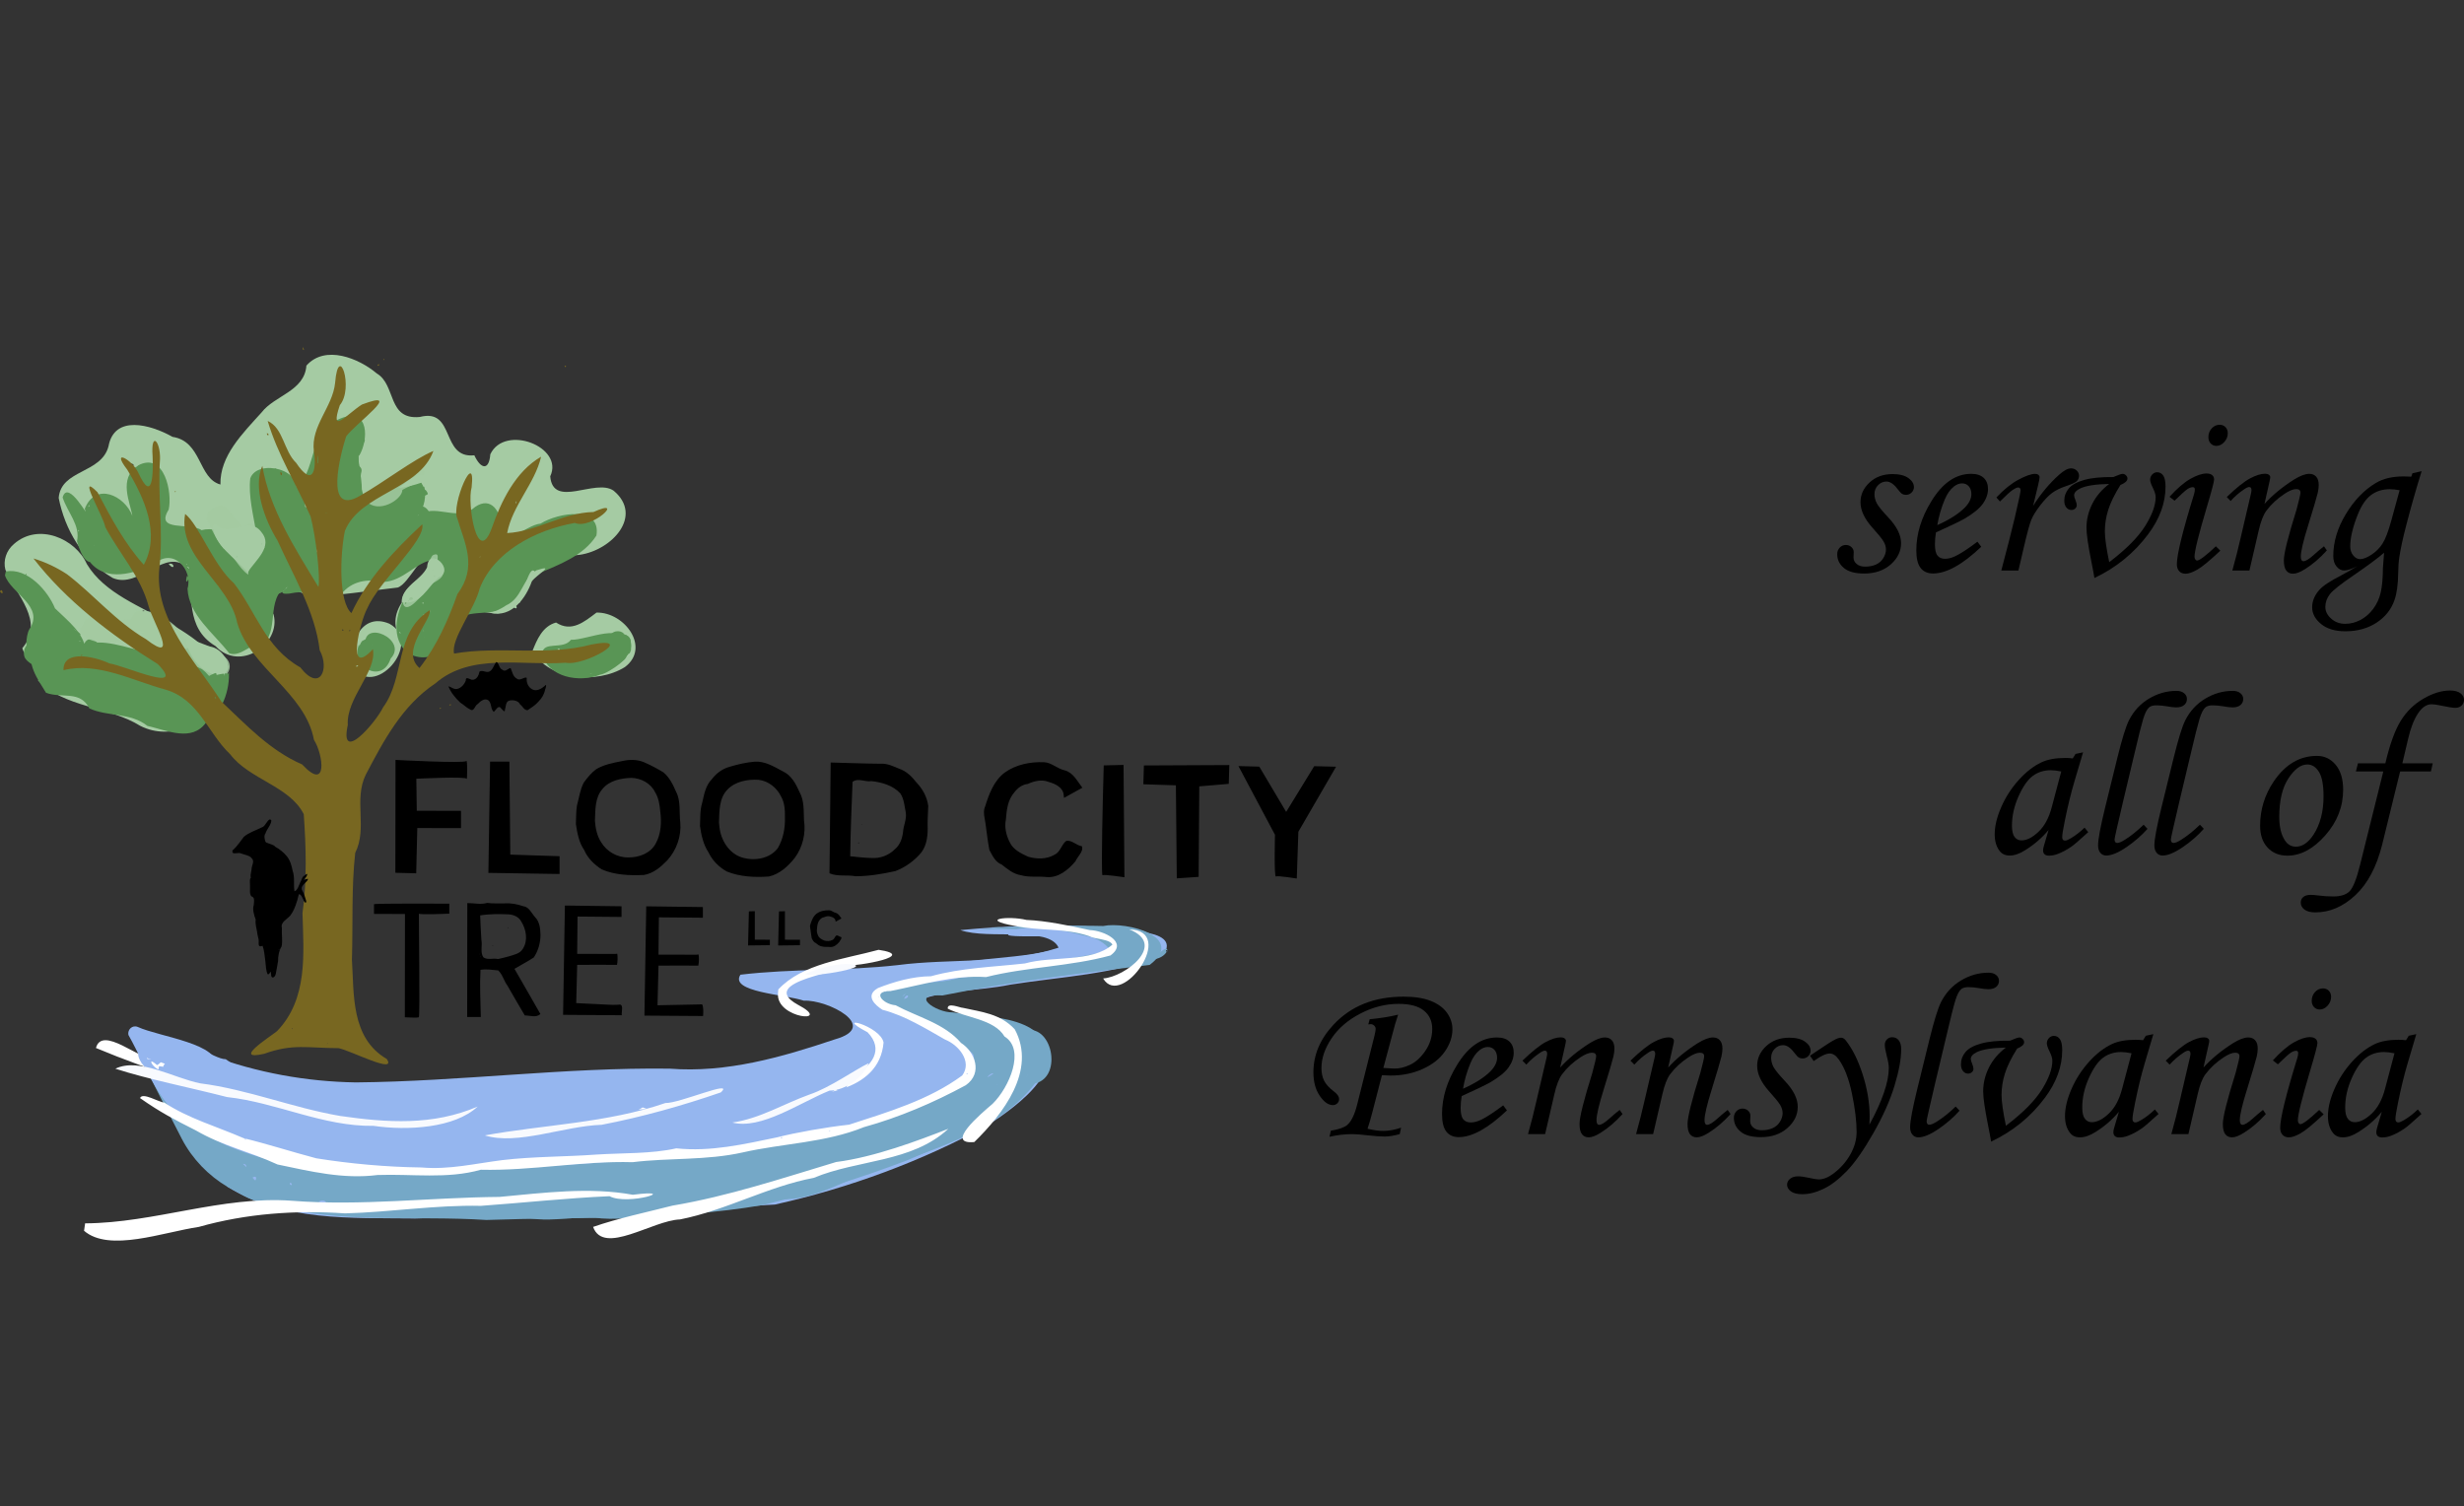 <?xml version="1.0" encoding="UTF-8"?>
<svg id="svg1" xmlns="http://www.w3.org/2000/svg" viewBox="0 0 1328.46 812.05">
  <rect x="0" y="0" width="1328.46" height="812.05" fill="#333333" stroke="none"/>
  <defs>
    <style>
      .cls-1 {
        fill: #fff;
      }

      .cls-2 {
        fill: #786721;
      }

      .cls-3 {
        fill: #a5cba3;
      }

      .cls-4 {
        fill: #95b6ef;
      }

      .cls-5 {
        fill: #75a8c7;
      }

      .cls-6 {
        fill: #599555;
      }

      .cls-7 {
        fill: rgba(164, 202, 161, .85);
      }

      .cls-8 {
        fill: #f8fafe;
      }
    </style>
  </defs>
  <g id="layer1">
    <g id="g93">
      <path id="path4" class="cls-4" d="M113.49,569.04c4.66,22.75-7.56,53.42,9.17,70.77,29.79,18.84,67.09,16.71,101.02,17.12,64.69-2.3,129.56-3.4,194.12-7.5,40.13-8.92,79.23-23.34,115.25-43.08,15.28-10.07,48.45-33.48,20.91-48.91-17.32-13.83-54.66,3.12-61.07-17.24,15.85-6.77,34.66-5.77,51.73-9.32,27.73-4.41,56.53-5.39,82.72-16.17,10.21-15.37-27.23-12.19-37.19-15.11-24.12-1.35-48.38-.39-72.41,1.86,15.6,5.4,47.77-2.31,52.97,9.47-27.86,9.23-57.97,5.63-86.88,9.42-28.11,3.17-56.68,1.82-84.63,5.16-6.07,9.41,24.34,10.63,34.16,14,12.49-.73,41.57,13.93,16.73,20.87-28.63,9.63-58.46,18.18-89.06,15.78-56.52-.73-112.71,6.9-169.15,7.42-26.85-.43-53.19-5.24-78.41-14.54Zm127.67,9.49l.95-.1-.95,.1Zm27.04,.27l2.41-.14-2.41,.14Zm135.01-45.81l1.91,.48-1.91-.48Zm3.09,.8l1.45,.46-1.45-.46Zm139.48-18.19l1.29-.31-1.29,.31Zm10.81-2.74l.49-.12-.49,.12Zm15.14-3.99l.05-.04-.05,.04Zm.6-.88c.27,1.14,.57-.7,0,0Zm45.68-6.43l1.42,.18-1.42-.18Z"/>
      <path id="path77" class="cls-5" d="M102.96,598.97c2.06,23.89,18.82,47.37,43.65,50.6,37.59,10.54,77.1,5.65,115.56,8.18,49.6-1.75,99.76,.38,148.85-8,26.42-6.38,52.5-14.43,77.92-24.1,27.41-11.73,57.3-24.5,74.62-49.96,6.79-28.63-31.36-27.09-49.88-29.87-9.13,.23-23.87-10.23-5.55-9.12,36.92-7.45,74.39-11.91,111.71-16.47,19.85-15.04-12.45-23.62-25.05-20.98-13.34-.3-43.18-.41-46.09,3.03,15.58,6.25,37.98-4.77,49.58,9.53-27.51,10.15-57.27,12.91-86.31,15.17-14.08-1.6-52.72,6.4-32.26,23.16,14.41,6.91,56.68,5.08,43,30.56-14.57,14.5-36.23,18.56-54.91,25.81-55.4,16.92-113.85,16.45-171.16,16.58-52.48,2.09-105.25,4.54-157.6-1.06-13.33,.88-27.19-35.07-36.1-23.08h0Zm26.5,28.99c5.64-2.62,3.22,6.94,0,0Zm5.88,7.44c5.31-3.79,1.61,5.1,0,0Zm3.94,2.15l.5,.18-.5-.18Zm.61,.34l4.08,1.16-4.08-1.16Zm16.47,.82c-.47-2.94,2.45,1.17,0,0Zm10.57,8.18l4.05,.77-4.05-.77Zm4.98,.94c4.71-2.77,6.43,5.22,0,0Zm1.16-18.42l2.01,.27-2.01-.27Zm21.11,2.81l3.43,.16-3.43-.16Zm20.38,13.77l3.85,.08-3.85-.08Zm4.97-16.21l1.33,.03-1.33-.03Zm47.93-.83c1.68-2.79,1.49,2.74,0,0Zm80.63,17.88c4.84-6.85,5.23,5.72,0,0Zm18.06-.47l1.08-.15-1.08,.15h0Zm35.67-7.35c8.85-2.63,28.91-5.09,8.69-1.51-2.9,.51-5.8,.98-8.69,1.51Zm23.35,4.91l3.62-1.06-3.62,1.06Zm48.22-105.8c7.48-2.22,4.97,8.73,0,0Zm9.22-6.24l.29-.5-.29,.5Zm1.34,77.68c8.96-7.99,17.12-7.29,2.66-1.3l-2.66,1.3Zm1.79-70.98c3.37-6.62,7.16,.37,0,0Zm4.39,1.08l.33-.13-.33,.13Zm8.22,10.18c7.27,1.74,5.95,2.38,0,0Zm1.91,53.86c6.5-7.43,20.66-10.47,5.77-2.15-1.84,.94-3.83,1.46-5.77,2.15Zm9.81,8.62l3.82-1.72-3.82,1.72Zm4.17-7.54l1.39-.47-1.39,.47Zm2.8-10.24c1.92-6.83,5.41-2.33,0,0Zm2.14-.5c3.3-6.36,3.16-2.92,0,0Zm2.52-1.76c.57-6.8,9.96-7.23,0,0Zm.52-10.44c1.63,1.7,1.28-3.68,0,0Zm1.28-80.28c8.48-.08,23.26-1.27,0,0Zm2.74,104.16c1.55-4.39,8.29,.13,0,0Zm6.11-24.93c1.64-2.8,6.08-2.95,0,0Zm.52,5.48c3.48-3.38,3.93-3.81,0,0Zm1.4-86.29c6.69,.48,8.02-.38,0,0Zm1.72,86.88c.12-2.8,3.14-.38,0,0Zm1.55-1.07c-1.23-2.21,1.92-.36,0,0Zm1.71-8.51l.63-.96-.63,.96Zm13.17,5.18c3.25-6.11,2.75-2.24,0,0Zm55.89-73.91c1.56,.01-.73,1.54,0,0Zm1.4,1.23c-.44-1.08,1.21,.43,0,0Zm1.94,1.62l.2-.34-.2,.34Zm4.96-1.14l.3-.46-.3,.46Z"/>
      <path id="path90" class="cls-5" d="M278.25,654.7c29.41,3.56,59.53,1.43,88.42-4.64,7.92-.79,24.58-17.85,7.06-13.24-25.31,7.83-51.26,14.45-77.93,14.59-5.95,.43-11.93,1.25-17.56,3.29h0Zm117.54-19.1c4.02,5.46,30.52,1.22,15.28,9.17,24.51,7.68,45.73-11.38,68.62-16.27,28.05-10.48,59.27-19.66,78.39-44.39,15.33-3.45,9.1-33.66-6.65-28.19,17.6,5.76,4.25,24.6-5.32,31.15-4.07,4.4-13.76,8.83-4.91,.57,3.69-6.19-7-.64-5.6-4.54-8.07,2.95-4.54-3.61-9.56-3.45,4.68-12.78,.95-25.59-14.37-26.51-13.11,1.33-32.62-16.2-11.17-20.88,14.17-6.56,29.64-2.63,45.59-5.51,19.45-2.21,38.67-6.09,58.15-8.07,13.79,6.95,27-18.5,6.95-16.92-28.01-2.5-56.3-3.74-84.3-.46,18.81-1.48,37.68,1.17,56.5-.3-6.45,.69-11.42-1.96-2.1-1.13,9.45-1.16,33.76,3.74,24.45,15.93-15.96,2.75-32.17,2.76-47.86,7.19-27.27,2.92-54.93,1.18-82.05,5.29-8.96-2.1-31.89,4.61-13.73,11.85,19.99,11.43,46.96,9.6,62.71,28.36,4.82,18.09-15.49,27.99-29.13,33.62-29.01,14.12-59.61,27.07-92.26,28.56-3.12,.19-6.79,1.52-7.63,4.94h0Zm213.63-120.1l1.03-1.79-1.03,1.79Zm-157.45,15.52l.11-.15-.11,.15Zm7.77,1.74c.69-1.55,.78,1.06,0,0Zm.81,.59l.64-.07-.64,.07Zm6.41,2.24c2.24-1.83,.2,3.39,0,0Zm6.03,86.57c11.25-18.58,37.67-12.85,51.61-27.94-1.76,8.49,13.75-7.67,4.87,1.53-13.41,17.46-36.54,21.16-56.48,26.41Zm58.78-30.49l-.46,.74,.46-.74Zm-58.15-56.4c7.68-7.17,10.97,3.66,0,0Zm2.9,3.23l.26-.41-.26,.41Zm2.56-.32c2.96-8.38,16.12-3.52,4.62,.25-1.54,.22-3.11,.08-4.62-.25Zm8.11,.95c1.84-5.04,4.49-.83,0,0Zm9.04-7.72l.28-.03-.28,.03Zm12.34,65.56c10.36-8.68,10.2-4.11,0,0Zm3.55,3.03c1.08-3.77,5.39-2.14,0,0Zm14.41-6.13c3.44-5.55,8.92-6.83,1.44-.96l-1.44,.96Zm1.15-8.2l.61-.44-.61,.44Zm.73-2.68c2.25-2.85,3.27-4.13,0,0Zm.43,3.96c.52-2.51,1.11,.95,0,0Zm6.84,3.16l1.86-1.06-1.86,1.06Zm7.68-.14l.4-.15-.4,.15Zm21.32-18.31l.06,.27-.06-.27Zm45.54-65.98c9.81-8.83,12.26,16.4,2.66,4.52-1.13-1.32-2.66-2.6-2.66-4.52Zm.52,6.45l.41-.29-.41,.29Zm.44-.31c2.41-4.64,2.59,5.43,0,0Zm10.93,5.37c8.48-.98,9.96-10.7,1.94-2.3-.72,.7-1.28,1.54-1.94,2.3Zm6.69-4.06c-.88-1.82,1.65-.19,0,0Zm.92,.62l.42-.75-.42,.75Z"/>
      <path id="path100" class="cls-4" d="M96.05,567.12c2.91,22.97,16.47,47.91,40.04,54.66,12.83-4.18-29.43-14.54-15.49-30.97-5.97-12.68,16.05-10.23,1.11-19.74-6.69,.06-22.99-13.92-25.67-3.95h0Zm2.78-2.75c.72-.94,.87,1.06,0,0Zm337.2-33.55c5.85,8.82,20.67,2.97,26.39,14.42,14.57,8.08,36.96,9.92,46.52,19.86-16.53,16.37,26.55,5.46,7.63-6.3-14.2-11.86-35.03-13.45-48.63-24.06,10.78-6.66,34.94-2.17,50.38-7.63,21.64-2.67,42.82-8.29,63.73-13.56,5.24-3.32-2.58-8.84,7.13-7.37-11.75-5.04-43.22-9.46-45.65-1.96,7.28,1.94,42.38-2.17,32.69,5.68-25.21,8.19-52.38,5.33-77.72,13.05-19.82,.82-39.2,2.15-58.54,6.99l-3.93,.87Zm25.97,11.12l.91,.69-.91-.69Zm47.36,21.91l.03,.72-.03-.72Zm5.38,2.94c-.78-2.68,1.68,1.08,0,0Zm.89,.22l.51,.33-.51-.33Z"/>
      <path id="path107" class="cls-5" d="M271.68,649.64c13.02,13.76,35.73,4.73,52.66,7.28,23.05,1.53,44.57-6.26,66.97-9.6,21.55-4.97,43.21-10.17,64.09-17.4,9.31-13.46-21.79,.19-28.6,2.04-22.93,1.07-46.6-7.09-70.51-.23-13.14-1.33-25.67,6.74-17.73,15.47-22-.65-44.68,4.85-66.76,2.4l-.11,.03h0Zm66.31,.64l2.72-.37-2.72,.37Zm129.95-116.68c12.38,18.51,39.33,18,55.33,33.23,23.89,16.05,5.71-20.18-10.24-18.24-9.71-4.36-37.57-9.86-35.6-13.99,35.14-1.59,70.39-4.47,104.65-12.85,10.33,4.24,35.58-13.2,11.98-8.21-30.8,5.86-61.67,12.35-93.11,13.37-10.17,5.06-25.32-3.71-33.02,6.69Zm5.03-.3l.26,.28-.26-.28Zm.07-.25c.36-1.17,.15,1.33,0,0Zm53.31,31.43c3.44-.81,2.02,7.62,0,0Z"/>
      <path id="path112" class="cls-4" d="M493.52,528.87c-8.77-1.05-33.38-3.41-25.51,11.02-2.32-19,17.55-2.92,25.51-11.02Z"/>
      <path id="path113" class="cls-4" d="M96.78,572.32c3.48,19.37,13.11,37.36,19.51,55.72,16.78,18.91-18.46-40.16,4.11-17.2,4.9,6.99,35.6,11.53,17.94,4.71-25.64-2.49-34.9-33.38-40.76-49.72-.52,2.13-.7,4.3-.81,6.48h0Zm367.78-35.24c-2,10.7,22.32,14.17,7.24,3.51,1.29-14.89,32.24-7.94,45.41-13.62,9.86,.76,27.33-9.69,6.96-6.95-17.36,8.52-36.58-.65-53.53,10.09l-3.49,2.98-2.59,3.99h0Zm3.85,3.32l.95,1.54-.95-1.54Zm.99-5.64v-.02s0,.02,0,.02Z"/>
      <path id="path117" class="cls-5" d="M71.17,557.62c7.06,19.6,17.56,37.9,26.94,56.55,11.14,21.33,34.92,36.14,59.14,33.9,3.97-9.1-21.38-4.34-22.63-17.35-16.81-13.55-22.51-33.92-32.95-51.72,1.72-17.36-14.13-22.17-29.75-22.81l-.74,1.43Zm3.34-.42l.24,.5-.24-.5Zm2.94-1.12l.5-.25-.5,.25Zm2.23,.2l.43,.14-.43-.14Zm15.39,12.52l.17,.39-.17-.39Zm13.68,34.85c7.06,8.29,21.05,35.06,6.8,11.2-2.09-3.83-4.15-7.71-6.8-11.2h0Zm17.22,31.39l.25,.18-.25-.18Zm.79-6.17c5.49,3.72,4.43,5.31,0,0Zm.56,7.79c7.31,3.05,8.52,6.39,0,0Zm13.38,3.51l.64,.26-.64-.26Z"/>
      <path id="path123" class="cls-4" d="M69.24,558c10.24,18.14,16.56,39.6,36.18,50.09,18.41,13.26,41.19,17.61,62.59,22.8,25.63-1.34,51.31,6.11,76.72,.1,47.1-2.35,94.57-3.41,141.11-11.56,9.56-6.74,43.02-2.8,36.39-18.42-25.78,6.16-51.19,14.33-77.9,15.75-22.83,6.12-44.02-6.01-66.85,1.32-34.46,6.06-69.66,3.09-104.39,1.57-16.31-3.74-45.2-.05-52.52-13.62-.17-8.46-6.47-24.65,5.73-10.33,5.62,11.5,19.58,7.27,6.51-1.63-7.49-5.56-36.75-27.14-16.46-18.55,3.27-12.78-30.35-16.44-42.11-21.86-2.84-1.15-5.58,1.37-5.01,4.34h0Zm1.77,2.34l.37,.21-.37-.21Zm17.17,24l.41,.18-.41-.18Z"/>
      <path id="path38" class="cls-1" d="M45.32,663.57c13.59,11.76,42.77,.7,61.88-2.09,25.7-7.25,52.27-9.1,78.81-7.29,24.45-.63,48.69-4.6,73.24-4.06,23.19-1.66,46.17-4.19,69.37-5.2,9.99,5.27,39.02-4.12,12.57-.78-23.53-4.29-48.01-1.03-71.85,1.16-37.37,.29-74.66,5.01-112.03,2.07-37.76-2.71-73.92,11.97-111.42,12.19l-.57,4.01Zm6.42-98.55c29.62,12.37,61.28,22.67,93.32,26.65,24.09-1.79,44.62,16.39,68.97,11.69,24.99,1.61,49.74-3.9,74.81-2.92,23.93-2.64,48.33-.07,72.26-4.07,18.82-1.87,37.86-1.11,56.58-5.27,21.64,.58,56.39-1.9,58.69-29.05-1.75-9.15-28.07-15.67-8.65-5.53,18.22,18.8-26.36,35.56-42.82,30.61-20.3,5.06-41.14,4.94-61.78,5.57-26.91,3.75-54.33,1.97-81.4,4.72-20.37-1.3-41,3.04-59.44,3.05-24.57,3.94-46.2-7.62-69.33-12.3-23.66-.24-46.87-8.05-68.92-16.46-8.54-.28-29-19-32.3-6.69h0Zm23.77,27.02c10.95,7.68,18.39,11.53,30.12,17.44,14.5,8.41,28.4,11.16,44.01,18.35,17.72,3.71,35.37,8.03,53.9,5.67,18.59-.68,37.6,2.3,55.68-2.84,27.37,.65,54.68-4.85,81.85-4.07,19.66-2.42,39.8-.86,59.31-5.25,21.76-4.94,44.6-5.2,65.4-13.65,19.08-5.28,37.64-13.23,54.94-22.61,9.38-6.61,4.83-18.06-2.6-22.81-9.08-10.61-23.47-13.93-35.24-20.28-7.28-.66-12.96-7.74-2.75-7.68,16.95-3.34,34-8.68,51.5-7.53,22.01-5.53,45.24-5.66,67.07-11.64,10.04-7.28-3.99-13.54-11.12-13.68-10.68-2.36-23.73-5.1-34.13-5.48-9.83-2.37-26.12-.34-6.28,3.23,13.2,2.78,27.09,1.09,39.86,5.42,3.59,1.95,11.08,1.52,12.74,4.65-11.02,9.75-32.33,5.97-47.14,10.15-16.93,1.92-34.28,2.33-50.71,6.91-9.8,.05-20.01,2.98-28.55,6.36-7.26,4.08-1.55,9.25,2.4,11.72,12.01,3.11,23.33,10.13,33.74,16.05,7.2,2.82,14.83,11.78,9.28,19.36-18,13.27-39.94,19.68-60.97,26.53-12.46,1.35-29.05,4.31-38.89,6.85-17.79,3.67-35.71,7.88-54.31,5.92-13.53,3.03-28.79,2.43-43.05,3.35-17.01,1.24-33.86,1-50.73,2.99-14.5,1.82-28.69,5.28-43.57,3.97-19.12-.25-38.36-2.01-56.71-4.93-13.44-3.54-26.27-7.72-39.19-10.86-14.39-6.25-30.07-10.73-42.81-19.22-2.8-.06-11.78-5.8-13.07-2.39h0Zm395.35-51.64c-.2-.27-.13-.02,0,0Zm128.87-31.19c.07-.07-.11-.5,0,0Zm-467.78,104.81c.73-1.23,.84,1.59,0,0Zm187.81,47.46c5.66,15.57,32.08-3.54,46.86-4.02,24.91-4.91,47.26-17.74,72.12-22.42,23.73-9.95,52.83-8.16,72.55-26.45-16.17,6.33-39.97,15.32-60.49,17.91-29.18,8.77-58.11,18.44-88.26,23.52-14.25,3.65-29.15,6.74-42.79,11.47Zm99.69-125.76c-1.02,13.73,30.33,16.22,10.66,5.94-23.34-12.92,29.37-18.1,23.74-20.81,10.47-.09,41.08-5.61,19.82-8.76-18.45,5.05-40.93,7.34-54.04,21.35l-.2,2.28h0Zm1.5,77.37c1.95,.23-.18,.96,0,0Zm25.83-3.3c.23-.56,1.93-.29,0,0Zm25.58-76.37c.07-.21,.61-.46,0,0Zm1.42,3.97c.26-.59,.1,.98,0,0Zm37.19,6.42c9.75,5,25.01,5.57,30.61,15.01,11.45,7.07,2.51,27.52-6.43,36.3-6.45,5.49-26.1,22.13-9.86,20.61,15.42-15.07,33.78-38.58,21.82-60.78-7.83-8.49-18.07-9.36-27.94-11.58-1.41,.06-8.58-3.21-8.2,.44h0Zm10.19,34.91c1.15-.61-.11,1.29,0,0Zm15.87-29.21l.04,.06-.04-.06Zm2.46,1.43c.37,.16-.02,.13,0,0Zm55.26-23.41c9.88,16.76,40.25-25.92,14.06-26.45,20.72,8.08-2.29,25.7-14.06,26.45h0Z"/>
      <path id="path60" class="cls-4" d="M87.89,582.73c-5.07-2.45-14.41-22.29-4.44-9.43,9.52-.9-14.21-6.08-3.51,2.56,.2,8.84,16.19-.3,5.8-1.05-2.18,8.31,11.73-3.5,2.62,.6,.47,13.84,27.82,3.27,9.97-2.39-16.98-.25-4.66,18.33,6.63,10.47,9.09-12.54-20.56-17.97-17.1-4.26,9.84,7.88,23.68,4.99,35.34,5.21-3.16-11.25-24.16-1.19-8.89,5.13,12.42,7.46,26.04-10.15,6.72-11.26-7.01-4.9-31.83-.25-16.44,8.33,9.45,4.48,30.69,11.24,34.44-.75-5.77-10.8-34.87-2.88-16.17,5.67,7.74,5.58,34.08,3.55,22.49-9.07-6.59-5.8-32.21-1.91-18.75,7.92,10.31,3.94,29.77,9.16,34.76-2.77-.65,8.21,15.36,6.55,21.69,10.3,8.69-4.37-12.97-7.9-17.45-9.9-7.47-2.78-23.39,2.3-9.28,7.97,10.83,4.22,30.41,9.51,37.8,6.75-8.41-8.52-21.79-10.49-32.68-15.12-13.55-3.84-28.15-5.09-41.9-1.53-4.23-4.26-21.24-4.96-8.15,1.22,29.13,16.05,63.46,10.51,95.23,13.63,30.67-.04,61.32,1.29,91.91,3.39,14.9-3.56,.23-7.74-6.97-7.09-14.55-2.1-29.24-6.05-44.01-3.7,4.09,12.23,26.52,6.47,37.89,8.05,14.05-2.78,32.15,1.88,43.78-4.85-14.67-3.06-30.93-2.1-46.06-.32-6.73,7.11,14.6,9.32,20.83,6.81,13.64-5.29,30.26,1.94,42.33-6.28-8.37-5.53-29.92,.57-43.29-2.94-16.04-1.16-32.2,.89-47.56,5.36-17.92,1.28-35.57-6.71-53.44-2.74-11.46-6.61-13.23,17.07-.68,8.06,20.67-1.07,41.27-3.11,61.88-4.94-20.76-6.09-41.91,3.91-62.88,.66-12.28-.13-12.2,10.75-.04,7.01,34.05-1.05,69.21,2.01,101.87-9.78,25.42-4.95,51.52-3.67,77.27-5.05,6.97-.03,30.39-.95,12.39-2.88-15.8-1.84-31.66,1.06-47.48,.03,2.73,12.77,25.15,1.37,35.14,5.51,9.16,1.88,33.28,2.07,31.85-5.06-12.66-2.97-35.64-2.33-42.03,6.37,12.95,2.07,26.41-1.46,39.5-2.16,6.6-2.19,31.01,1.34,23.77-9.21-5.97-1.86-26.36-2.24-23.18,4.97,10.12,1.39,22.28-.1,31.03-3.11-5.44-.79-14.14,3.67-3.54,1.57,10.8-.32-1.18-7.65,.73,.21,6.22,3.87,18.82-8.91,14.63-2.95,5.55-5.89-11.99,4.71-16.36,0-8.67-4.55-24.01,3.43-8.02,5.89,6.04,3.15,27.91-4.34,11.49-4-7.88-1.37-32.12-6.33-28.48,4.98,11.23,6.46,36.44,7.14,38.68-6.79-7.23-7.96-33.51-6.03-30.42,5.19,10.84,5.4,28.51,1.41,34.6-7.12-9.63-1.74,1.56,11.37,3.36-.4,3.82-13.97-18.03,4.38-3.22,1.11-1.72-15.15-29.14,8.7-11.3,3.33,6.14-16.01-28.95,2.47-7.92,6.41,17.62-.3,3.34-24.9-9.28-14.98-8.85-1.84-30.44,9.5-14.81,15.55,7.57,2.21,30.86-3.36,21.69-12.08-19.74-2.98-39.57,1.83-58.89,5.39-12.84,2.98-7.82,17.18,4.49,13.56,10.79-3.26,32.04-1.35,35.22-13.2-10.39-7.94-23.62-1.29-35.41-3.01-13.64-.04-27.65,.59-40.48,5.7,15.38,13.38,37.06,7.21,55,4.14,14.92-6.72-10.87-15.59-17.7-10.29-19.65,1.84-39.36,6.24-59.13,3.39-18.64,.87-35.69,11.54-54.67,9.57-18.84,.2-37.86-2.2-56.54,1.21-10.34-7.9-25.41,15.5-6.48,11.08,22.38,.18,45.79-.39,66.27-10.51-10.29-15.61-30.38-6.32-45.22-5.59-6.79,.24-27.41,1.3-23.34,9.06,18.47-.48,37.02-.69,55.36,1.35,17.69-.99,35.32-5.87,53.08-2.79,14.33-1.55,36.3,2.57,45.51-7.39-8.48-9.04-26.95-.66-38.99-2.32-9.42,2.01-25.08,1.35-30.5,6.18,9.03,14.03,26.79,1.19,39.68,4.8,10.14,5.54,19.73-13.72,3.63-9.78-24.15-1.67-48.46-2.43-72.59-.11-6.25,9.58,16.45,5.45,22.2,7.47,9.97,.66,31.4,8.44,33.9-1.54-11.95-3.8-24.7,.42-36.98-1.73-20.91-1.79-41.86-2.47-62.83-1.63-34.41-.21-69.08-4.92-101.49-16.8-.17,17.72,24.8,9.03,36.25,11.95,17.05,2.39,33.44,8.18,49.19,14.93,14.1-.4,.01-12.1-7.39-10.54-9.09-2.5-27.38-7.84-31.65-3.83,9.9,3.55,26.77,10.05,34.26,3.55-7.84-10.4-24.88-5.9-36.45-8.54-6.54-2.77-27.38-2.98-24.37,1.29,4.21,.75,23.03,3.77,17.84-1.94-6.82-.99-24.68-6.78-23.23,3.39,6.37,5.35,26.55-3.91,10.14-5.91-6.66-2.1-26.59-6.27-25.61,.7,7,.25,21.94,7.69,24.44-1.41-5.98-5.54-27.65,2.6-9.92,3.01,5.77-6.7-15.9-8.94-21.75-8.74-15.42,1.74,16.62,3.64,2.67-.05-6.71-3.01-12,4.09-2.32,3.19,10.43-1.68-6.02-5.22-9.44-4.07-3.62,3.29-10.57-8.3-3.33-1.91,11.06-6.3-17.57-15.46-8.3-1.02,3.35,3.57,5.62,9.66,11.47,9.48h0Z"/>
      <path id="path62" class="cls-8" d="M62.21,576.19c17.54,5.68,40.42,10.2,60.19,15.28,26.82,2.91,51.64,15.96,79.02,15.53,18.3,2.69,43.76,1.2,56.11-10.41-24.13,10.38-48.75,8.73-74.17,5.06-25.53-4.36-49.68-14.3-75.46-17.58-14.16-2.81-32.97-14.12-45.69-7.89h0Zm199.13,35.95c17.65,5.48,42.45-5.01,63.04-5.71,21.81-4.19,43.45-10.29,64.25-17.46,7.93-7.32-22.53,6.04-29.86,5.71-31.24,10.77-65.67,11.71-97.42,17.46Zm133.52-6.92c15.54,3.94,36.1-10.6,52.4-17.23,8.38,.05,18.47-7.21,21.07-14.78-7.35,3.52-21.02,13.27-31.78,16.86-14.1,5.07-26.81,13.01-41.69,15.14Zm39.22-80.12c3.11,2.43,41.63-4.64,21.91-5.41-7.34,.23-15.1,2.67-21.91,5.41Z"/>
    </g>
    <g id="g143">
      <path id="path142" d="M213.16,470.55l11.24,.29,.58-24.4,23.57,.03v-9.32s-23.84-.03-23.84-.03l-.25-17.27s26.86-1.34,27.14,.04c.27,1.37,.56-10.96-.26-9.59-.82,1.37-38.1-.6-38.1-.6l-.08,60.85Zm50.16,.06l38.37,.6v-9.59s-26.57-.86-26.57-.86l-.48-50.16h-10.42s-.9,60.02-.9,60.02Zm47.18-26.25c.75,4.81,1.62,9.8,4.44,13.89,1.86,4.42,5.47,7.88,9.42,10.44,7.13,3.11,15.12,3.4,22.79,3.04,5.04-.79,9.15-4.3,12.58-7.85,5.03-5.51,7.72-13.07,7.04-20.52-.7-5.5,.42-11.42-2.28-16.52-1.61-3.8-3.6-7.79-6.83-10.44-3.33-2.04-6.82-3.87-10.4-5.43-3.78-1.6-7.98-1.54-11.92-.63-4.76,.93-9.72,1.86-13.93,4.38-2.65,1.97-4.77,4.61-6.7,7.25-2.01,3.84-2.49,8.22-3.65,12.34-.55,3.32-.38,6.69-.57,10.03Zm10.25-1.81c.29-5.86-.08-12.49,4.09-17.2,3.72-4.56,9.99-5.78,15.57-5.97,5.16,.16,10.39,2.86,12.72,7.61,1.96,3.12,2.52,6.79,2.84,10.38,.77,5.85,.49,12.17-2.44,17.42-2.82,5.25-8.97,7.55-14.66,7.48-5.96,.17-11.71-3.09-14.76-8.19-2.24-3.43-3.04-7.53-3.36-11.54Zm12.47,8.5l.08-.14-.08,.14Zm44.16-5.78c.72,4.97,1.79,10.06,4.62,14.3,2.06,4.38,5.69,8.02,9.92,10.32,7.13,2.87,15.01,3.2,22.59,2.68,5.74-1.24,10.32-5.46,13.89-9.92,4.35-5.78,6.15-13.3,5.07-20.44-.24-5.1,.2-10.53-2.4-15.15-1.93-4.42-4.44-9.12-9.04-11.21-4.74-2.53-9.68-5.62-15.29-5.19-4.56,.39-9.05,1.46-13.43,2.76-3.8,1.07-7.06,3.44-9.43,6.57-3.48,3.44-4.27,8.38-5.32,12.94-1.26,4.01-.94,8.23-1.16,12.37Zm10.25-1.81c.26-6.03-.03-12.93,4.45-17.62,4.26-4.58,11.01-5.78,17-5.4,5.26,.65,9.79,4.29,12.05,9.02,1.92,3.39,2.14,7.36,2.06,11.15,.19,5.73-.91,11.69-3.84,16.66-4.35,5.78-12.66,7.04-19.27,5.05-7.03-2.18-11.36-9.24-12.17-16.28-.13-.86-.22-1.72-.28-2.58Zm12.47,8.5l.08-.14-.08,.14Zm47.15,18.9c4.46,1.86,9.41,.69,14.04,1.56,7.25,0,14.46-1.23,21.51-2.8,5.39-2.05,10.25-5.59,13.93-10.01,3.16-4.23,3.58-9.68,3.39-14.78-.06-3.44,.28-6.88,.34-10.3-.6-4.84-3.09-9.3-6.44-12.76-2.44-3.14-5.37-6.05-9.24-7.33-3.16-1.29-6.34-2.9-9.85-2.68-9.03-.05-18.05-.47-27.08-.66-.21,19.92-.42,39.84-.63,59.76Zm11.14-9.21c.14-13.38,.76-26.75,1.26-40.12,3.07-2.3,6.8,.24,10.17-.4,5.63,.63,11.62,2.32,15.57,6.61,2.08,3.07,2.26,6.93,2.97,10.46,.53,3.56-1.27,6.84-1.49,10.35-.4,3.5-1.64,7.04-4.44,9.34-3.3,3.31-7.98,5.04-12.64,4.68-3.82-.03-7.61-.58-11.4-.92Zm4.21-7.02c-.03,.19,1.04-.25,.49-.43-.35,.23-.48,.37-.49,.43Zm1.75-9.97c.05,.08,.67-.23,.2-.24-.17,.14-.22,.21-.2,.24Zm19.95-15.16c0,.51,.29-.34,0,0Zm46.2,8.58c.02,1.87,.53,3.75,.79,5.64,.7,4.84,1.2,9.71,2.13,14.51,1.65,3.07,3.17,6.59,6.66,7.89,3.09,2.44,6.27,5.12,10.29,5.73,4.56,1.32,9.34,.48,13.99,1.01,6.32,.52,11.63-3.94,15.45-8.48,1.08-2.53,4.64-5.48,3.44-8.16-3.02-.4-5.4-3.52-8.44-2.82-2.6,2.01-3.07,6.02-6.38,7.49-4.25,2.44-9.49,2.35-14.07,1.02-3.93-1.81-8.27-3.86-10.09-8.08-1.84-3.69-2.8-7.94-1.94-12.03,.38-5.12,1-10.62,4.57-14.62,1.75-2.35,4.28-4.2,7.23-4.53,3.48-1.57,7.55-2.58,11.24-1.08,3.55,.99,7.84,2.96,8.13,7.14,.07,.49,.11,.98,.17,1.46,3.29-1.82,6.58-3.65,9.88-5.47-2.74-3.51-4.89-8.18-9.59-9.4-3.94-.84-7.03-4.17-10.99-4.35-7.43-.32-15.24,1.22-21.35,5.63-5.78,4.4-8.37,11.47-10.47,18.16-.5,1.1-.66,2.21-.65,3.33Zm63.58,24.77c0,5.53,.09,9.16,.37,9.02,1.1-.55,11.78,1.11,11.78,1.11l-.47-60.58-10.69,.26s-.97,33.61-.99,50.19Zm22.36-40.02l17.54,.57,.48,50.16,11.79-.81,.34-48.79,15.9-1.35,.29-10.14-46.05,.22-.29,10.14Zm51.27-9.8l19.69,37.03s-.58,23.02,.52,22.48c1.1-.55,11.24,1.11,11.24,1.11l.85-25.22,20.33-35.06-11.79-.29-15.11,24.65-14.5-24.41-11.24-.29Z"/>
      <path id="path404" d="M201.63,492.74l16.71,.02-.07,55.7s6.85,.41,7.55,0-.12-56.59,.07-55.88c.19,.72,16.35,.02,16.35,.02v-5.39s-40.6-.23-40.6,.31v5.21Zm50.23,55.59h7.37c-.18-8.47-.65-16.97-.18-25.45,3.18-.54,6.38,.04,9.55,.31,2.39,2.23,3.04,5.63,4.98,8.2,3.07,5.4,6.22,10.74,9.37,16.09,2.75-.03,6.13,1.38,8.41-.77-4.6-8.16-9.34-16.24-13.99-24.37,3.47-2.05,7.04-3.92,10.42-6.12,2.38-3.53,3.59-7.86,3.62-12.09-.09-3.36-.4-7.08-2.89-9.61-1.97-2.18-3.27-5.62-6.52-5.97-3.18-1.09-6.5-1.71-9.87-1.5-3.17,0-6.35,.15-9.5-.24-3.5,1.03-7.13,.05-10.68,.08-.03,20.48-.05,40.97-.08,61.45Zm6.66-34.21c.44,.4,.12,.87,0,0Zm.34-20.58c5.02-.84,10.16-.78,15.23-.57,2.73,.13,5.57,1.29,6.91,3.81,2.72,4.28,3.79,10.3,.89,14.76-1.57,2.69-4.82,3.19-7.53,4.08-1.94,.56-3.91,1.02-5.89,1.44-2.57-.65-5.51,.7-7.83-.9-1.85-2.63-.49-6.26-1.08-9.28-.37-4.44-.45-8.9-.69-13.35Zm.22,21.93c.57,.89,0,.76,0,0Zm6.42-5.58c.55,.74,.29-.71,0,0Zm8.22-9.83c.09,1.28,.48-.44,0,0Zm29.89,47.09c10.54,.07,21.08,.15,31.62,.22-.29-1.82,1.38-6.49-1.84-5.67-3.69,.25-7.38-.22-11.08-.31-3.88-.19-7.76-.38-11.64-.56,.17-6.87,.34-13.75,.51-20.62,7.15-.04,14.34-.11,21.47-.01,.39-1.87,.41-4.41,.15-6.01-1.37,.27-2.85,.04-4.26,.11l-17.36-.02c.07-6.71,.14-13.42,.2-20.12,7.91,.07,15.81,.14,23.72,.21v-5.75c-10.17-.13-20.36-.27-30.54-.4l-.97,58.93Zm43.84,.42c10.54,.07,21.08,.15,31.62,.22,.15-1.98,.23-4.68-.41-6.12-.27-.39-1.57-.02-2.22-.12-7.31,.15-14.63,.29-21.94,.44,.18-7.12,.36-14.24,.53-21.36,7.15-.04,14.34-.11,21.47-.01,.39-1.87,.41-4.42,.15-6.01-1.37,.27-2.85,.04-4.26,.11l-17.36-.02,.21-20.12c7.91,.07,15.81,.14,23.72,.21v-5.75c-10.17-.13-20.36-.27-30.54-.4-.32,19.64-.65,39.29-.97,58.93Z"/>
      <path id="path67" d="M403.32,509.73l11.74-.14,.03-2.94-8.13-.04v-15.35s-3.2,.09-3.2,.09l-.44,18.38Zm16.23,.02l11.74-.14,.03-2.94-8.13-.04v-15.35s-3.2,.09-3.2,.09l-.44,18.38Zm17.18-10.28c0,.6,.17,1.2,.25,1.8,.22,1.55,.38,3.1,.68,4.64,.53,.98,1.01,2.1,2.13,2.52,.99,.78,2,1.64,3.29,1.83,1.46,.42,2.99,.15,4.47,.32,2.02,.17,3.72-1.26,4.94-2.71,.34-.81,1.48-1.75,1.1-2.61-.97-.13-1.73-1.12-2.7-.9-.83,.64-.98,1.92-2.04,2.39-1.36,.78-3.03,.75-4.5,.33-1.25-.58-2.64-1.23-3.23-2.58-.59-1.18-.9-2.54-.62-3.85,.12-1.64,.32-3.39,1.46-4.67,.56-.75,1.37-1.34,2.31-1.45,1.11-.5,2.41-.82,3.59-.34,1.13,.32,2.51,.95,2.6,2.28,.03,.16,.04,.31,.06,.47,1.05-.58,2.1-1.17,3.16-1.75-.88-1.12-1.56-2.62-3.07-3.01-1.26-.27-2.25-1.33-3.51-1.39-2.38-.1-4.87,.39-6.82,1.8-1.85,1.41-2.68,3.67-3.35,5.8-.16,.35-.21,.71-.21,1.06h0Z"/>
    </g>
    <g id="g214">
      <g id="g386">
        <path id="path386" class="cls-3" d="M2.9,307.12c5.91,13.96,21.4,27.77,9.13,42.35,1.71,6.56,13.28,12.21,8.47,17.32,14,14.85,38.18,13.98,55.19,24.59,16.39,8.29,36.33-1.03,40.65-16.6,8.96-17.89-9.91-29.86-24.05-38.32-16.1-9.58-35.85-16.34-45.48-32.37-5.99-13.6-26.08-22.5-39.29-10.79-4.15,3.49-5.88,8.88-4.63,13.82h0Zm28.73-38.7c3.3,16.84,12.74,33.6,29.16,43.2,14.35,6.21,28.24-17.14,40.48-5.39,3.13,13.93-1.7,32.22,14.88,42.07,13.26,14.32,35.37-1.21,31.4-16.83-6.21-11.9,9.65-17,18.55-9.84,16.09-.33,33.04-3.18,48.27-4.85,6.4-1.99,13.67-21.13,17.76-14.14-5.12,14.04-25.6,23.88-16.76,41.12,7.66,16.41,30,4.19,32.83-8.51,3.33-14.22,22.81,3.91,28.4-10.53,9.8-11.66,16.99-24.64,35.86-25.58,17.48-2.49,34.54-21.05,18.38-34.58-9.8-6.87-32.69,9.95-34.19-7.75,7.58-15.98-24.52-28.28-32.31-11.88-.64,8.78-5.04,8.23-8.61,.54-18.3,1.97-10.05-25.62-29.37-20.67-17.6,1.77-12.72-17.27-23.2-23.44-9.6-8.13-27.83-15.69-37.97-4.24-1.03,13.79-17.1,16.07-24.13,25.2-10.25,11.39-22.59,23.46-22.22,38.91-12.08-3.3-9.91-23.27-25.8-25.69-11.96-6.74-31.42-12.05-34.55,5.1-3.9,14.82-25.58,12.4-26.85,27.8h0Zm250.31,48.99c-4.65,3.11,.13,7.21,0,0Zm-1.81,5.93c-4.59,1.33,2.14,2.91,0,0Zm-.8,2.57l-.85,.35,.85-.35Zm-1.14,.47c-4.93-1.02,2.04,4.09,0,0Zm-224.16-21.1c.92-.39-.1,1.08,0,0Zm3.5-41.33c.91-1.65,2.07,1.4,0,0Zm8.14,28.68c.16-4.3,.66,3.81,0,0Zm5.12-42.83c4.77,.08,.4,2.71,0,0Zm5.85,79.66c1.4-1.34,1.78,1.37,0,0Zm6.28-95.03c1.96-.47,.02,2.29,0,0Zm6.53,139.56c4.94-.14,1.02,4.86,0,0Zm1.5-69.93c3.43,4.26,3.4-1.16,0,0Zm1.37,35.64c2.98-1.37,1.54,4.5,0,0Zm1.47,31.64c1.35,.62,.84,.39,0,0Zm2.17-70.93c-.96-2.07,1.82,.69,0,0Zm.74,60.85c10.99-.81,6.87,5.96,0,0Zm15.85-65.43c-4.53-3.3,2.58-1.01,0,0Zm4.37,47.27l.28,.2-.28-.2Zm8.99-24.75c3.39-.56-.56,3.22,0,0Zm60.95-37.33c4.15-.43-4.96,5.68,0,0Zm2.97,77.74c11.4,19.61,39.02-12.31,20.07-22.5-15.63-6.59-21.98,12.25-19.9,22.17l-.16,.32Zm1.83-67.11c2.14,1.82-2.49,3.49,0,0Zm19.87-7.81c1.37-.64,.92-.43,0,0Zm14.87-9.79c8.98-1.63,.93,16.22,1.07,2.49-.27-.85-.73-1.66-1.07-2.49Zm1.37-15.02c3.17-2.8,6.18,1.67,0,0Zm1.28,27.95c1.02,.5-1.13,.53,0,0Zm5.17-2.28c5.2-3.22,2.44,1.47,0,0Zm4.79-45.25c1.62,.44-1.04,1.76,0,0Zm33.5,80.89c6.03-12.5,2.27,11.82,0,0Zm5.65-15.01c1.57-.66-1.88,4.22,0,0Zm8.94,45.53c8.52,15.82,34.87,18.15,49.81,8.78,13.95-10.4-.08-29.67-15.31-29.37-6.6,5-13.49,10.81-21.81,5.36-7.38,2.01-10.35,9.41-12.68,15.24h0Z"/>
        <path id="path416" class="cls-6" d="M2.67,310.15c3.03,9.72,21.74,16.72,13.1,29.21-1.91,3.35-2.62,14.44,1.26,8.97-2.24,10.33,2.69,16.93,7.79,25.18,8.39,3.18,18.41-1.51,23.34,8.41,9.97,4.59,22.12,2.11,31.31,9.44,10.5,2.37,23.83,8.86,31.54-1.71,8.14-4.75,13.36-16.99,12.32-28.93,.61,6.49-4.12-1.48-1.95-1.95-3.47-9.96,4.18,8.13,.51-2.65-7.04-14.46-22.38-5-33.55-3.75-11.87,.36-23.63-6.15-36.01-5.99-6-5.63-8.85,3.85-6.24,3.4-1.35-8.72-8.92-14.54-16.44-21.79-3.69-9.21-14.84-22.12-26.53-19.86l-.44,2.01h0Zm11.38-.03c1-1.62-1.2-.16,0,0Zm1.12,40.86c1.12,.43-.75-1.67,0,0Zm4.77-18.8l.2,1.34-.2-1.34Zm1.65,11.86c2.08-2.03,4.88,.81,0,0Zm4.35,1.76c5.02-5.04,2.61,8.36,0,0Zm0-1.09l.11,.19-.11-.19Zm7.84-76.47c2.58,7.93,9.64,15.01,7.74,23.53-1.14-5.03,1.74,10.69,6.95,11.2,8.8,10.98,24.04,6.28,34.83,1.04,10.07-9.08,20.83,3.22,17.8,13.32,.57,14.15,14.08,23.97,22.5,34.89,6.56,2.56,13.7-7.68,14.48-2.25,14.03-6.75,4.63-24.25,15-33.11,6.08-1.67-6.63,4.03,2.84,3.17,8.85-1.79,15.76-.41,19.84,.23,5.55,1.14-1.93,3.54,7.2,6.04,13.15,1.79-11.24-1,.93-5.84,5.77-7.44,14.55-8.52,22.58-6.68,10.99-.31,18.31-11.15,26.87-11.78,1.9,7.61-3.07-2.99-1.73,6.33-.43,8.94-11.34,3.76-13.17,13.5-5.07,8.98-7.76,22.54,1.22,30.16,13.9,8.06,26.15-5.72,26.96-17.7,6.83-7.06,23.71-.14,31.02-10.78,5.99-2.4,7.38-22.24,11.72-13.93,12.05-5.12,25.23-9.9,32.2-20.87,2.61-16.2-20.57-12.38-30.09-6.43-8.65,.94-18.81,13.89-21.34,.77-.49-8.5-6.55-16.45-15.68-8.4-9.64,5.9-20.29-3.39-29.31,3.41,7.65-7.8,4.5-30.21-9.42-18.38-8.65,.04-17.53,19.75-20.64,4.13,.11-6.42-3.05-19.98-1.44-18.11,4.98-8.15,5.79-26.57-10.1-20.08-15.43,6.48-13.35,22.05-20.23,33.42-2.32,4.57-1.3,20.84-4.94,7.49,6.89-13.26-19.49-19.54-23.42-8.68-1.16,9.1,1.76,20.67,2.87,27.45-7.62,9.11-18.1-2.48-29.16,.54-6.12-4.34-25.34,1.16-17.72-11.08,2.08-8.96-2.22-31.62-16.69-23.73-10.62,7.11-3.98,19.92-2.91,27.07-4.1-10.93-19.9-18.48-25.66-3.73,3.3,7.36-9.03-16.81-11.92-6.13h0Zm7.36,.86l.09,.18-.09-.18Zm173.58-9.86c3.65-.32-1.59-1.94,0,0Zm-.1-.95c1.27-3.57-2.37-1.23,0,0Zm1.29,1.53l1.66-.55-1.66,.55Zm12.43,93.81c-1.78,.25,1.9,.15,0,0Zm4.25-51.52l.14-.3-.14,.3Zm-51.78,22.39l.74,.49-.74-.49Zm-27.98-5.04l-.61-.14,.61,.14Zm-.61-.14l-.48-.2,.48,.2Zm-112.65,19.93c1.54,.1,3.25,3.64,0,0Zm.53,.36l.76,.51-.76-.51Zm.87-70.13l.32,.13-.32-.13Zm1.4,17.12c-.67-1.54,.8-.54,0,0Zm.42,59.2c.07-.88,1.18,.46,0,0Zm5.12-73.51c.91,.47-.86,1.93,0,0Zm2.71,21.71c.16-.69,.19,.51,0,0Zm6.15-1.44c5.89-1.39,1.59,3.97,0,0Zm33.52,76.74c5.3,.39,2.4,3.43,0,0Zm10.08-65.14c.32-.58,.76,.8,0,0Zm.4,6.34c2.24,1.51-1.58,6.04,0,0Zm.13-5.07c2.41,1.09,.27,1.61,0,0Zm6.02,45.2c7.39-2.77,12,2.97,1.94,.37-.62-.19-1.37-.07-1.94-.37Zm9.98-9.66l.6,.17-.6-.17Zm.1-28.61c2.88,2.02-.61,1.5,0,0Zm.21,1.7c.78,0-.51,.78,0,0Zm.29,1.39c2.69-.34,1.82,2.75,0,0Zm1.31-.57l.22,.23-.22-.23Zm.72,1.41c1.48,.45-.89,2.33,0,0Zm.67,1.41c5.61-9.69,12.99,12.11,3.08,4.48l-1.19-2.43-1.89-2.05h0Zm7.67,7.62c.61-.45,.06,.76,0,0Zm14.34-38.96l.37-.11-.37,.11Zm4.54-1.88c-.75-2.51,2.31,.11,0,0Zm.18,16.26c4.77-.29-2.64,7.65,0,0Zm1.04-.81c.47-1.08,.75,.38,0,0Zm1.56-1.12c2.66-6.46,11.86-1.08,4.11,3.7,1.29,4.97-4.18,12.57-3.13,2.71-4.98-7.03,11.04-5.26-.98-6.41Zm5.74,.2c1.63-.14,1.19-1.67,0,0Zm-1.65,1.55l-.33,.41,.33-.41Zm-2.73,4.98c.38,10.96,4.12-11.86,.02-.21l-.02,.21h0Zm-.93-47.44c2.62-6.3,2.53,5,0,0Zm13.68,14.39c.72-4.94,3.3,3.82,0,0Zm3.71,45.52l.78,.23-.78-.23Zm2.37-31.37c10.85-2.18,17.72,21.58,4.92,13.03-9.21-1.26,1.47-9.96-4.92-13.03Zm2.71,12.28l.45,.16-.45-.16Zm6.48-32.59c.25-6.73,2.85,5.31,0,0Zm2.25,17.56c-2.71-6.35,5.9-6.39,0,0Zm4.14-57.84l.87-.46-.87,.46Zm6.67,28.17c1.76-.73,.28,2.3,0,0Zm1.14-15.67c3.04-3.01,2.95,.34,0,0Zm.14,9.7l.05-.11-.05,.11Zm-.02,100.26c-3.68,11.18,12.84,20.48,17.41,6.54,9.69-10.16-15.49-21.73-13.71-6.89,10-3.32-2.48,4.6-3.43-.73l-.17,.7-.09,.37h0Zm4.16,.35l.13-.33-.13,.33Zm.2-.16c.49,.77,.77-1.66,0,0Zm.09,.19l-.03,.3,.03-.3Zm-.26-4.28l1.91-1.62-1.91,1.62Zm5.37-41.26l.15,.13-.15-.13Zm12.56,37.27c1.74,1.36-.45,.85,0,0Zm11.65-4.64l.08-.03-.08,.03Zm.05-.66l.04,.23-.04-.23Zm.46-.3c.31-8.37,4.7-.76,0,0Zm.24-67.45c-.12-2.44,1.39-.2,0,0Zm.2,58.03c-.7-1.55,1.19-.63,0,0Zm.37,17.34c-.95-8.41,2.06,3.38,0,0Zm3.5-13.44c2.22-4.09,.22,3.03,0,0Zm25.69-29.64c13.69-6.05-4.62,11.64,0,0Zm10.57,11.57l.06,1.18-.06-1.18Zm24.26,41.2c3.13,12.5,19.84,15.68,31.39,11.08,4.79-.59,20.23-12.51,9.57-8.54,.23-3.5-2.68-14.74,3.13-6.25,1.38-14.51-19.77-3.68-28.61-3.99-4.26,5.78-15.2,.19-15.48,7.69h0Zm43.54-10.28c-.67,9.42,5.23,15.06,4.19,3.99,.21-2.05-1.59-4.59-4.19-3.99Zm4.34,7.83c-.37,1.95,.8-2.09,0,0Zm-3.97,.15c-2.77,2.27,3.58,4.84,0,0Zm-42.13,5.84c2.6-1.12,.61,1.25,0,0Zm3.82-68.26l.14-.27-.14,.27Zm2.66,61.98c1.89-.89,1.51,2.25,0,0Zm1.76,6.9c-.26-5.52,2.67-1.54,0,0Zm11.22-.74c3.65,7.62,.65,11.22,0,0Zm4.39,7.42c.81-7.85,7.94-9.5,2.02-1.27l-.91,.76-1.12,.52Z"/>
        <path id="path433" class="cls-7" d="M42.9,340.35c4.08,6.53,14.45,6.96,22.34,5.13,5.75,2.73,9.35-3.71,8.74-5.87,2.94,1.55,5.98,.72,1.99,1.84,4.13,6.34,13.1,5.34,16.16,12.46,4.23,4.89,11.65,4.16,15.52,6.3,4.48,1.67,6.04,8.2,10.67,6.01,4.71,.43,.84-4.11,4.21-2.99,3.33-4.82-.25-9.36-3.91-10.51-1.99-4.35-9.53-4.88-14.81-4.62,1.63-1-4.5-2.44-5.31-5.41-1.88-4.81-10.18-10.48-16.75-12.74-5.82-1.02-9.29-1.81-11.07,3.95-4.12-.17-6.41,2.02-7.35-2.13-5.89-4.06-17.36-.59-18.41,4.77-.83,1.18-1.83,2.38-2.02,3.8h0Zm31.61-11.5c-3.51-.37-.33,.44,0,0Zm14.16,18.84c.24-.21,.96,.55,0,0Zm18.53,9.03c1.99,1.76,.04,1.25,0,0Zm3.93-76.83c3.01,5.01,5.15,10.78,9.23,15.6,5.97,3.72,7.79,10.38,13.42,14.3,6.49,1.97,12.21-5.97,10.74-11.32-2.41-5.67-7.7-8.78-7.69-15.19-2.1-3.38-5.73,3.94-7.99-1.82-5.04-3.67-6.61-13.36-14.68-6.77-2.71,.96-2,3.13-3.02,5.21h0Zm9.23,83.49c.86-1.13,1.77-2.16,0,0Zm.92-6.32c.24-.11,.08,.35,0,0Zm1.75,1.43c.1-.84,.23,1.27,0,0Zm74.08-88.76c.01,.18,1.02,.9,0,0Zm.39,.41c6.26,7.17,19.32-.63,19.45-5.99,4.36-2.79,15.2-5.31,10.9-11.7-5.37-6.91-11.03,4.61-15.84,7.17-3.31,2.89-10.22,3.56-12.27,6.97-.7,.72-.25,5.68-2.24,3.55Zm19.43,53.45c.89,9.24,9.18-1.13,12.1-4.41,.82-5.76,13.12-5.6,9.11-13.3-5.09-.31,.73-8.92-4.58-6.64-2.09,.99-4.93,12.71-3.47,12.35-3.76-1.73-11.45,5.46-12.94,10.18l-.22,1.34v.48s-.01,0-.01,0Zm1.54,.9c1.3-1.04,.14,3.13,0,0Z"/>
        <path id="path444" class="cls-6" d="M145.85,307.77c2.18,.43,4.69-.21,5.99-1.9,2.32-2.17,3.63-5.35,2.84-8.32-1.15-1.97-3.58-2.89-5.34-4.33-1.73-.81-3.75-.05-5.18,.92-5.5,3.1-8.95,8.53-10.2,14.12-.48,2.7,.39,5.78,2.95,7.48,1.17,.88,2.52,1.54,3.9,2.12,2.57,.09,4.24-1.92,6.32-2.92,3.17-1.92,4.97-5.07,6.51-8.09,1.1-2.46,1.33-5.58-.69-7.73-1.27-1.4-3.57-2.56-5.57-1.66-1.7,.82-3.01,2.14-4.31,3.39-2.68,2.91-4.43,6.56-4.69,10.33-.02,2.27,1.29,4.55,3.54,5.68,1.78,1.11,4.31,1.54,6.21,.41,4.67-2.26,8.32-6.39,9.16-11.11,.19-1.18,.24-2.49-.65-3.47-.83-1.07-2.03-1.84-3.07-2.74,.14,.94,1.23,2.37,2.29,2.22-.18-1.13-1.15-2.23-1.67-3.33-.84-1.39-2.81-1.53-4.33-1.07-3.38,1-5.81,3.6-7.49,6.29-1.58,2.65-2.54,5.65-2.49,8.66,.25,2.28,1.81,4.4,3.96,5.63,1.5,.82,3.39,.33,4.53-.76,1.85-1.67,2.9-3.88,3.81-6.04,1.2-3.15,1.6-6.52,1.34-9.83-.66-2.17-2.99-3.41-4.3-5.23-1.29-1.06-3.3-.43-4.34,.6-3.39,2.57-5.52,6.18-6.92,9.89-.87,1.61-1.82,3.64-.62,5.32,1.03,1.65,2.42,3.1,3.68,4.59,1.43,.88,3.27-.03,4.2-1.1,4.35-4.26,7.38-9.76,7.81-15.55-.01-1.74-1.56-3.05-2.79-4.25-1.17-.75-1.68-2.28-3.09-2.64-1.57-.02-2.38,1.42-2.83,2.55-1.35,2.82-2.21,6.15-.73,9.07,.52,1.06,1.3,2.03,2.29,2.79h0Z"/>
        <path id="path69" class="cls-6" d="M55.25,291.97c1.96,8.59,12.39,1.86,4.04-1.86-1.85-1.42-4.56-.38-4.04,1.86Zm90,25c-.04,9.64,18.29-3.67,4.07-2.65-1.63,.35-3.5,1.11-4.07,2.65Zm4.82-58.58c6.74,3.36,8.71,17.04,14.14,16.59,2.11-6.47-7.29-19.08-14.14-16.59Zm.11-.84l.03-.73-.03,.73Zm0-.74v-.17s0,.17,0,.17Zm43.09,93.2c8.75,6.21,10.73-10.19,1.87-4.32-.95,1.32-1.47,2.82-1.87,4.32Zm1.31-.3c1.01-1.22-.08,1.74,0,0Zm29.35-73.06c15.56,10.7,4.48-11.95,0,0Zm3.56,66.97c7.23,1.54-1.26-8.57,0,0Zm4.2-12.77c5.5,3.37,.83-11.17,.1-.82,.1-.06-.29,1.05-.1,.82Zm77.82,29.79c7.77,9.7,18.87-5.77,28.27-6.96,6.34-5.66-9.92-17.14-6.39-4.58-2.1,10.11-20.32,1.59-21.88,11.54Z"/>
        <path id="path80" class="cls-3" d="M100.13,345.4c1.88,7.72,7.08,16.36,16.24,18.56,12.13,.76,5.39-14.14-2.89-15.29-4.23-1.33-8.72-4.1-13.35-3.27h0Zm14.6-61.83c.84,10.84,12.14,17.04,18.76,25.08,4.09-6.51,14.12-14.06,7.35-21.89-6.8-9.03-17.49,3.57-24.08-4.01l-1.02,.04-1,.78Zm29.24,9.87l.15,.44-.15-.44Zm-25.07-2.5l.55,.13-.55-.13Zm4.09,68.26l.18,.13-.18-.13Zm4.64-59.33c1.81,.25-1.53,1.22,0,0Zm4.26,6.09l.06,.24-.06-.24Zm1.7,3.51l.17,.13-.17-.13Zm1.71-2.83l.18,.19-.18-.19Zm5.66-13.07c0-1.75,.58,.92,0,0Zm.43,.14l.28-.18-.28,.18Zm73.21-30.54c5.11-.48,15.58-3.3,16.1-4.94-5.17-6.44-11.63,2.64-16.1,4.94Zm1.93,61.44c9.99,2.16,14.17-8.17,19.89-13.3,9.49-3.9-5.42-17.41-6.14-5.45-3.34,6.98-13.64,10.41-13.75,18.75h0Zm.72-.27l.08,.28-.08-.28Zm.43-1.91c.25-.39,.12,.74,0,0Zm2.42,.76l.04,.16-.04-.16Zm0,.32l.15-.27-.15,.27Zm.1,.13c1.18,.2-.68,1.21,0,0Zm.23,.07l.02,.04-.02-.04Zm.1-.25c.19-3.5,4.66,.25,0,0Zm.03,1.01l.03-.09-.03,.09Zm1.97-2.14l.25-.13-.25,.13Zm2.84-3.26l.03-.06-.03,.06Zm2.27,1.04c.51-.48,.44-.42,0,0Zm5.62-12.5c-.54-.77,.66,.04,0,0Zm.77,3.17c.02-1.05,1.18,.39,0,0Zm.04-9.49c.93-.26-.61,.87,0,0Zm2.02-1.82l.17,.11-.17-.11Zm.7,8.93l.13,.23-.13-.23Zm.12-5.33l.09-.26-.09,.26Zm.12-66.27c-4.17,5.69,7.85,8.15,3.51,.97-.04-2-2.96-3.96-3.51-.97Zm27.21,93.61c11.91,2.96,19.48-8.42,22.47-16.92,2.43-3.55,13.49-9.56,2.51-6.02-7.69,4.72-7.68,15.03-16.39,18.94-2.57,1.76-5.46,3.2-8.59,4h0Z"/>
        <path id="path93" class="cls-6" d="M12.89,351.89c-.04,1.15,.19,2.32,.83,3.25,.24,.35,.55,.65,.83,.98,1.28,1.22,2.74,2.25,4.41,2.87,.54,.27,1.24,.25,1.76,.56,.03,.02,.04,.05,.06,.08,.17,.08,.34,.17,.51,.25,.98,.55,2.21,1.07,3.36,.85,.55-.1,1.07-.36,1.6-.54,1.97-1.34,3.35-3.28,4.59-5.26,.19-.28,.39-.56,.57-.85,.17-.26,.33-.54,.48-.82,.3-.3,.58-.63,.91-.91,.21-.17,.46-.31,.69-.46,.96-.71,1.64-1.36,2-2.18,1.47-.98,2.88-2.11,3.87-3.56,.1-.34,.38-.4,.69-.57,.28-.15,.54-.36,.8-.53,.77-.54,1.37-1.22,1.92-1.98,.41-.67,.2-.31,.6-1.08,.24-.35-4.73-3.81-4.97-3.46-.11,.39-.03,.17-.25,.62-.1,.49-.37,.88-.76,1.21-.4,.16-.8,.32-1.21,.48-1.35,.69-2.58,1.64-3.66,2.73-.62-.49-1.25-.98-1.98-1.28-.35-.14-.73-.23-1.09-.35-.96-.2-1.91-.17-2.85-.02,0-.71-.04-1.42-.14-2.14-.03-.24-.07-.48-.11-.72,0-.12,0-.4,0-.53,.04-.59,.05-.94,.16-1.53,.2-1.02,.56-2.04,.7-3.07,.03-.25,0-.51,0-.76,.2-.38-5.14-3.2-5.34-2.82h0c-.93,1.9-1.36,4-1.6,6.09,0,.33-.03,.65-.02,.98,.03,.79,.07,1.58,.14,2.36,.04,.42,.2,.86,.28,1.28,.05,.25,.08,.59,.11,.85,.05-.2,0,.84-.02,.63-.04-.36-.01-.73-.04-1.09-.01-.16-.01,.32,0,.47,.03,1.35,0,1.71,.02,2.01-.35,.17-.7,.34-1.04,.51-.97,.4-1.91,.9-2.73,1.57-.4,.4-.9,.63-1.36,.94-1.24,.61-1.89,1.71-2.4,2.93-.17,.62-.29,1.31-.31,2h0Zm5.12,.53c0-.07,.11-.09,.17-.14,.2-.11,.4-.23,.59-.34,.06,.58,.22,.57-.22,.51-.38,.12,.05-.2-.06-.23-.23-.06-.5,.49-.48,.2h0Zm1.01-.62c.31-.18,.61-.38,.9-.59,.78-.45,1.56-.9,2.37-1.29,.28-.21,.21-.18,.57-.35,.12-.06,.21-.1,.33-.15,.4,.64,.83,1.27,1.29,1.89,.17,.2,.34,.41,.52,.61-.28,.42-.56,.85-.83,1.3,0,0-.38,.62-.64,1.06-.08-.04,.02,0-.1-.05-.78-.32-1.58-.58-2.34-.94-.65-.55-1.36-1.02-2.07-1.48h0Zm7.26-13.86c.02,.3,.02,.6,.04,.9-.02-.16-.04-.33-.04-.5,0-.14-.01-.54,0-.41h0Zm11.16,2.41s.08-.04,.12-.06c-.03,.02,.13-.04,.1-.03-.07,.03-.14,.06-.22,.09h0Zm73.71,25.15s0,.01,0,.02c.02,.14-.01,.28,.01,.42,.1,.54,.22,.78,.42,1.29,.71,1.37,1.82,2.38,3.37,2.69,.33,.03,.65,.07,.98,.08,.43,.01,.87-.15,1.31-.06,1.67,.05,3.34-.19,4.84-.96,.41-.11-1.18-5.89-1.59-5.78-1.17,.1-2.3,.43-3.44,.65-.02,.02-.15,.05-.31,.08,.09-.35-.14-.71-.26-1.05-.18-.37-5.34,2.2-5.32,2.64h0Zm4.97-1.55s.03,0,.13,.04c-.03,0-.05,0-.08,.01-.03-.02-.05-.05-.06-.06h0Zm29.37-106.19s.01,.08,.03,.1c1.24,1.36,2.95,2.17,4.75,2.43,.03-.04,.42,.06,.37,.21-.01,.04-.12-.03-.13,.02-.03,.16,.34,.68,.35,.69,.83,1,1.82,1.82,2.93,2.49-.09-.07,.06,.02,.25,.12-.07-.03-.14-.06-.21-.1,.56,.77,.85,1.68,1.28,2.52,.09,.38,.38,.67,.48,1.04,.01,.04-.02,.09,0,.13,.11,.26,.28,.48,.41,.73,.19,.22,.38,.44,.57,.65,.07,.08,.18,.13,.23,.23,.03,.05-.11-.05-.16-.09-.17-.12-.5-.51-.54-.31-.04,.19,.03,.39,.04,.58,0,.03,.08,1.07,.09,1.12,.16,.69,.53,1.65,.83,2.3,.28,.59,.63,1.15,.9,1.75,.05,.12,.08,.25,.14,.37,.15,.28,.35,.54,.52,.82,.2,.3,.44,.61,.61,.93,.02,.04,0,.1,.03,.14,.44,.56,.28,.32,.52,.69,.16,.35,.6,.56,.68,.95,0,.03-.05,.06-.04,.1,.29,1.29,.04-.35,.16,.53,.18,.5,.48,.94,.72,1.4,.26,.34,5.05-3.33,4.79-3.67-.16-.31-.31-.62-.42-.95-.42-.86-.9-1.65-1.55-2.36-.25-.36-.48-.86-.71-1.37-.36-.86-.73-1.71-1.23-2.5-.02-.33-.16-.64-.18-.98,0-.08,.04-.15,.03-.23-.02-.29-.13-.88-.18-1.17-.17-.79-.38-1.38-.86-2.07-.11-.16-.27-.3-.39-.45-.02-.03-.07-.11-.05-.08,.1,.09,.19,.2,.29,.3-.03-.08-.06-.16-.08-.24,.01-.03,.04-.05,.03-.07-.19-.63-.55-1.2-.78-1.81-.35-.78-.8-1.64-1.29-2.25-.53-.75-.71-.89-1.42-1.47-.11-.09-.38-.21-.44-.4-.62-.53-1.19-1.13-1.69-1.78-.94-1.05-2.01-1.9-3.37-2.35-1.13-.63-2.22-1.33-3.4-1.86-.35-.19-2.9,4.47-2.9,5.22h0Zm41.88-10.03c.01,1.73-.08,2.79,.52,4.35,.15,.39,.28,.36,.08,.37,.19,.59,.39,1.16,.67,1.7-.24,.64-.41,1.29-.57,2.08-.08,.39-.18,.78-.21,1.18-.02,.26,.02,.53,.03,.8-.2,.38,5.14,3.2,5.34,2.82,.79-1.6,1.23-3.36,1.34-5.13,.04-1.04,.61-1.72,.31-2.97-.18-.77-1.02-1.44-1.55-2.07,0-.04,0-.08,.01-.11,.04-.07,.23-.01,.22-.09-.03-.25-.3-.43-.19-.69,.06-.18-.35-.48-.28-.73,.02-.07,.11-.1,.13-.16,.04-.11,.06-.29,.07-.47,0,.22,.02,.45,.03,.67-.03-1.71,0-1.21-.03-.68-.02-.55,0-1.09,.02-1.64,.01-1.45,.12-2.9,.08-4.35-.03-.37-.04-1.02-.03-.25,0-.26,0-.53-.01-.8-.65,.53,.47-.53,.49-.55,.7-.6,.95-.88,1.59-1.43,.7-.63,1.02-1.47,1.34-2.32,.18-.39-5.3-2.97-5.48-2.58,.08,.63-.36,.77,.42,.35,.04,.28,.24-.11-.47,.4-.24,.17-.21,.15-.06,.13-.21,.11-.42,.23-.63,.34-1.52,1.08-2.61,2.24-3,4.13-.04,1.38,0,2.76-.05,4.14,0,.54,0,1.08,.04,1.61,0,.08,.02,.25,.02,.37-.07,.53-.17,1.05-.19,1.58h0Zm.24-2.01c0-.21,0-.42,0-.64,0-.08,0,.16,.01,.24,0,.13,0,.27-.02,.4h0Zm34.74,18.74c.04,1.7,.52,5.06,.84,5.03,.24,.01,.48,.03,.71,.03,.83,0,1.65-.12,2.48-.21,.12-.01,.26,.01,.38-.03,.07-.02-.14-.02-.21-.03-.55-.11-.99-.4-1.44-.69,.58,.17,5.72-1.88,5.57-2.26-.15-.37-.24-.76-.44-1.1-.69-1.14-1.01-1.14-2.14-1.83-.38-.11-.75-.25-1.14-.33-1.47-.28-3.06,.06-4.47,.45-.11,.01-.14,.4-.13,.96h0Zm106.82,77.51c.04,.74,2.78,5.24,3.12,5.03,.08-.07,.31-.25,.5-.4,.49,.44,.43,.39,1.44,.94,.01,0,.02,.01,.04,.02,.03,.12,.06,.23,.07,.35,.01,.11,.02,.44,.02,.33,0-.26-.01-.47-.02-.65,.06,.03,.13,.06,.19,.09,0,.02,0,.03,0,.04,.01,.61-.78,1.18-1,1.73-.19,.28-.74,1-.81,1.43-.83,.31-1.69,.54-2.54,.79-.42,.05,.28,6.03,.71,5.99,1.87,.16,3.65-.56,5.18-1.58,.76-.53,1.32-1.21,1.72-2.03,.09-.19,.14-.38,.24-.57,.69-.96,1.45-1.85,1.87-2.98,.12-.32,.18-.66,.26-.98,.23-1.31,.14-2.67-.19-3.96-.08-.33-.13-.66-.26-.97-.11-.24-.25-.46-.38-.69-.73-.87-1.53-1.44-2.54-1.89-.22-.1-.47-.13-.67-.26-.07-.04,.19,.04,.25-.01,.04-.04-.05-.1-.08-.16-1.19-1.2-2.65-1.43-4.27-1.16-1.08,.18-1.93,.85-2.8,1.46-.02,.01-.03,.05-.03,.1h0Zm3.68,4.59s0,0,0,0c0,0,0,0,0,0Zm.43,4.09c.05-.03,.09-.05,.11-.05-.04,.02-.07,.03-.11,.05Zm1.01-3.78s.04,.07,.12,.32c0,.02,.01,.04,.02,.05-.03-.03-.06-.07-.09-.1,0,0-.02-.01-.03-.02,0-.12-.02-.23-.02-.25h0Z"/>
        <path id="path98" class="cls-3" d="M56.51,261.01c-.01,.25,.44,1.11,1.01,2.06-.27,.89-.42,1.59-.28,1.64,.58,.48,1.33,.67,2.03,.93,.31,.39,.55,.62,.64,.57,.06-.07,.12-.13,.18-.2,.1,.06,.2,.12,.3,.2,.38,.22,3.49-5.14,3.12-5.36-1.35-.97-2.58-1.59-4.23-1.85-.09-.03-.28,.25-.5,.71-.84,.23-1.53,.72-2.24,1.23-.02,.01-.03,.03-.03,.07h0Zm12.66-13.64c-.03,.53,3.99,4.65,4.29,4.36,.05-.06,.09-.11,.14-.17,1.13-1,2.39-1.9,3.35-3.07,.39-.16-1.88-5.73-2.28-5.57-1.98,.72-3.55,2.14-4.94,3.68-.18,.24-.36,.48-.54,.72,0,.01-.01,.02-.02,.04h0Zm10.12-10.86c0,.1,.03,.16,.06,.17,1.18,.65,2.45,1.05,3.76,1.3,.43,.09,1.75-5.99,1.32-6.08-1.13-.42-2.27-.89-3.47-.99-.37-.1-1.73,4.63-1.67,5.6h0Zm147.12,21.95s0,.03,.01,.04c.42,1.43,1.22,2.71,1.96,3.99,.08,.1,.6-.2,1.24-.64,0,.14,.03,.23,.07,.24,.44,.1,.49,.12,.66,.16,.19,.25,.37,.51,.59,.71,.25,.34,5.08-3.25,4.83-3.59-.79-1.75-1.94-2.81-3.62-3.38-.32-.47-.65-.93-1.04-1.35-.26-.32-4.69,3.28-4.72,3.81h0Z"/>
      </g>
      <path id="path188" class="cls-2" d="M0,318.99c2.57,3.02,1.05-2.87,0,0Zm16.23,30.74l.29-.1-.29,.1Zm1.79-48.66c17.67,22.8,41.67,41.18,67,56.94,16.18,16.43-18.02,.75-25.99-.32-8.26-3.86-25.12-7.56-24.79,3.63,18.46-4.62,37.52,5.79,55.22,10.55,17.78,5.27,22.7,23.56,34.61,34.75,10.3,13.62,32.14,17.21,39.7,32.35,1.24,17.7,1.79,35.64-.68,53.38,.59,21.49,3.09,46.2-13.74,63.6-4.36,3.45-24.41,16.15-6.91,12.19,15.52-5.58,23.23-3.08,40.12-3.03,6.7,1.37,31.56,14.33,25.98,5.84-19.53-11.34-17.61-35.31-18.8-53.55,.6-19.25-.33-38.7,1.77-57.55,6.78-13.6-1.02-28.63,5.77-42.33,9.37-17.78,19.42-37.07,37.45-49.07,18.99-16.59,46.76-9.44,70.3-11.14,9.99,2.07,38.67-14.49,14.1-9.88-24.27,6.51-49.78,.67-74.32,4.94-1.83-7.84,11.03-23.77,13.86-35.27,7.72-19.4,29.51-31.29,51.23-35.16,9.03,3.84,27.94-14.07,10.09-5.89-16.62,.35-30.73,10.57-46.55,11.35,2.74-14.8,14.92-26.65,18.3-41.17-13.97,8.06-21.64,24.33-26.62,38.54-7.84,21.27-13.39-13.43-10.85-21.97,2.41-21.82-11.34,9.67-7.67,16.87,3.8,12.94,11.04,25.86,.04,40.55-4.93,13.92-11.04,27.81-20.47,39.94-10.65-9.27,6.26-25.24,5.59-31.22-19.34,12.2-13.24,36.13-25.19,52.38-4.06,8.36-23.7,31-19.06,9.53-.92-14.55,15.83-28.78,13.54-40.85-14.86,16.08-6.75-15.07-3.21-21.66,6.39-14.93,32-37.3,29.8-45.66-15.26,14.21-29.7,29.6-38.19,47.87-6.96-6.14-6.13-31.57-3.5-44.33,8.31-20.33,40.05-21.98,47.71-43.08-10.71,4.47-26.86,17-39.64,24.19-19.57,11.53-10.35-22.82-7.43-31.99,4.96-6.97,31.93-26.11,8.53-17.23-8.09,5.13-17.56,16.97-11.9,.33,7.68-9.19-.71-34.28-2.54-12.06-1.31,13.11-13.22,23.23-11.46,36.91,1.63,11.07-.92,19.18-9.54,6.28-6.77-6.48-6.82-18.7-15.37-22.62,5.34,18.04,15.35,34.01,23.11,51.42,2.94,11.04,5.4,33.51,4.25,38.09-12.53-20.64-26.13-41.63-30.26-65.26-5.03,11.54,1.05,28.67,8.25,40.32,8.68,19.28,20.22,38.19,22.7,59.05,5.48,10.02,.16,22.91-10.44,9.26-19-10.71-23.89-30.11-35.84-45.42-11.15-9.81-18.79-31.43-26.27-37.33-4.09,23.59,23.78,37.05,28.08,58.73,7.05,24.23,36.69,37.65,41.38,63.08,5.09,8.02,7.57,28.3-6.34,13.28-17.78-7.76-30.3-21.55-43.56-33.93-14.38-22.4-36.37-44.47-33.44-72.01,2.26-19.64-1.07-39.2,.35-58.83,.17-9.78-5.04-15.08-4.01-1.43,.42,9.74-.07,25.55-7.63,9.05-3.41-7.39-15.09-13.53-6.05-1.81,9.25,15.29,18.01,34.62,8.94,51.29-10.18-11.23-17.79-25.4-24.96-39.11-11.71-11.84,3.51,13.48,4.2,18.8,7.63,14.28,19.1,26.77,23.3,42.47,2.35,8.78,17.06,32.12-1.34,17.97-16.36-9.6-27.96-23.85-42.62-35.04-5.51-3.62-11.62-6.55-18.11-8.5h0Zm139.52,265.75l-.28-.2,.28,.2ZM43.52,353.28c1.85-.69,.2,.98,0,0Zm34.3,11.81l.45,.04-.45-.04Zm13.91,4.92l.7,.26-.7-.26Zm2.58-104.69c.97,.04-.09-1.41,0,0Zm8.77,92.59l.63,.89-.63-.89Zm12.75,18.27c-.16-1.59,1.44,1.61,0,0Zm23.09-152.28l.31,.16-.31-.16Zm3.82,38.91l.11,.69-.11-.69Zm1.51-28.15c1.85,.03-1.44-2.41,0,0Zm1.11,10.78l.79,2.18-.79-2.18Zm4.28,169.69l.34,.39-.34-.39Zm1.48-160.56c.2,3.78,1.88,.05,0,0Zm5.2,302.86l.88-.31-.88,.31Zm1.01-2.63c-.16-1.03,.84,.24,0,0Zm.52,.01l.35-.39-.35,.39Zm2.67-178.45l2.13,3.18-2.13-3.18Zm2.84-187.8c1.44,1.21-.73-3.5,0,0Zm3.4,372.08l.16,.04-.16-.04Zm.65-80.14l.33-.63-.33,.63Zm.45-40.2l.15,.69-.15-.69Zm2.26-218.28v.22s0-.22,0-.22Zm1,.33l.77-1.25-.77,1.25Zm.15,26.96c-.21-10,.81,3.52,0,0Zm-.38,310.45l.29-.28-.29,.28Zm1.26-296.01l.09-.14-.09,.14Zm1.46-44.87l.47-1.23-.47,1.23Zm1.63,127.02l.27,2-.27-2Zm.5-69.39c.65-.51,0,.88,0,0Zm.62,286.09c.72-.5-.04,.78,0,0Zm2.58-329.03l.22-1.26-.22,1.26Zm3.46,328.16l.35-.24-.35,.24Zm2.35-221.62c-.98-1.48,1.3-.44,0,0Zm-.03,220.56l.53,.03-.53-.03Zm3.13-56.03l.03-.83-.03,.83Zm.44-164.61c.81-1.41,.53,1.21,0,0Zm.05,127.04l.08,2.01-.08-2.01Zm.32-3.84l.2-.55-.2,.55Zm.04,22.19l.31-3.16-.31,3.16Zm1.98,76.32l1.66,1.06-1.66-1.06Zm1.02-200.31l.55-.19-.55,.19Zm.29-1.99c0-1.31,2.5-.24,0,0Zm.42,95.02l.49-3-.49,3Zm2.32-56.71l1.36-1.38-1.36,1.38Zm4.79-128.46l1.01-.73-1.01,.73Zm3.98-72.41c.78,1.35,1.62-1.69,0,0Zm3.16-2.89c.57,.66,.93-1.48,0,0Zm2.77,191.44l.17-.39-.17,.39Zm8.2-5.23l.17-.19-.17,.19Zm1.49-15.48l.15-.87-.15,.87Zm4.83-7.24l.62-.53-.62,.53Zm6.1-16.3l.4-.76-.4,.76Zm6.88,40.97c1.93,.03,.06-1.04,0,0Zm2.09-55.21l.35-.59-.35,.59Zm3.1,53.3c1.77,.33,.94-1.31,0,0Zm16.53-79.96c.61-.98,.1,.79,0,0Zm18.3,18.22l.68-.41-.68,.41Zm.16-29.65l.23-.08-.23,.08Zm.92-17.67c.78-2.58,.39,1.15,0,0Zm.14,99.52c3.38-.41,8.22-1.24,0,0Zm17.26-147.57l.14-.28-.14,.28Zm8.96-25.88c.63,1.83,1.33-.62,0,0Zm5.69,83.04l.27-.14-.27,.14Zm14.67,68.23l.37-.14-.37,.14Zm1.25,1.18l.29-.3-.29,.3Z"/>
    </g>
    <g id="g295">
      <path id="path288" d="M125.29,458.83c-.33,2.39,3.17,.42,4.76,1.34,1.88,.71,4.61,1.06,5.6,2.49,1.85,1.71-.01,3.81-.02,6.02-.39,2.04-.8,4.1-.29,4.5-.96,.33-.49,3.35-.54,4.55,.12,2.1-.43,4.17,.75,5.53,2.01,.54,1.39,2.83,1.25,4.8-.74,1.87,.06,5.24,1.04,7.66-.3,2.71,.53,4.92,.77,6.7-.02,.57,.78,3.93,.73,3.67,.57,1.62-.97,5.08,2.24,3.85,.91,2.38,1.04,5.35,1.45,7.96,.28,2.67,.35,5.93,1.38,7.47,1.52-.22,1.35-3.08,1.75-.24-.16,2.94,2.16,2.08,2.55-.17,.35-2.37,.9-4.39,1.22-6.85-.06-2.22,.42-5.51,1.9-7.87,.67-3.28-.1-6.63,.16-9.92-.81-3.11,2.49-4.5,4.48-6.64,1.71-2.23,2.76-4.87,3.52-7.45,.29-.16,.78-3.64,1.32-4.19,1.43,.56,1.73,2.23,2.33,3.13-.14,.44,1.52,2.77,1.47,.62-.59-1.85-1.15-4.01-2.17-5.76-1.22-2.29,1.85-3.9,2.8-5.34,1.56-2.43-3.58,1.27-1.28-1.27,1.16-.76,1.95-3.65-.09-1.46-1.53,.6-1.62,2.34-2.39,3.54-.77,1.64-1.61,4.72-3.23,5.02-.59-3.67,.29-7.42-.96-11.01-.56-2.74-1.31-5.65-3.2-7.94-1.72-2.07-3.98-3.85-6.34-5.14-.24-.88-3.43-1.57-4.87-2.26-.87-1.16-1.08-4.06-.32-4.64,.73-2.57,3.15-4.73,3.24-7.21-1.62-2.16-3,3.3-5.06,3.7-3.25,1.68-6.92,2.74-9.73,5.1-1.88,2.41-3.57,5.01-5.82,7.11-.9,.2,.11,.36-.41,.61h0Zm38.09,25.87l.02,.07-.02-.07Zm-27.01-.51s.04,.07,0,0Zm-1.29-1c-.07,0,.14,.23,0,0Zm0,0c.02-.27-.12,.03,0,0Zm-.04-.1c0-.1-.08-.33,0,0Zm.03-9.94s-.05-.02,0,0Zm.01,0c.06,.05,.06-.1,0,0Zm.04,0c0,.28,.32-.09,0,0Zm-.05-.29c-.08,.41,.05,.09,0,0Zm-9.68-13.33c.12-.17,.11,.49,0,0Zm.05-.14c.29-.67,.13,.05,0,0Zm9.66,22.26c.15,.02-.12,.35,0,0Zm0,.23c.32,.1-.24,.39,0,0Zm.27-31.57c.28,.06-.04,.11,0,0Zm.62,8.56c1.39,.13,.68,.26,0,0Zm1.18,25.69c-.06-.44,.37-.06,0,0Zm.68,11.19c.26,.1-.24,.51,0,0Zm1.76,12.12c.12,.04-.08,.33,0,0Zm.55,1.99h.01s-.01,0-.01,0Zm4.19,5.54c.3-.22,.26,.34,0,0Zm.58-71.36s.08-.4,0,0Zm1.25-1.49l.03-.09-.03,.09Zm.03-.2s.01,.03,0,0Zm1.05,72.98s0,.04,0,0Zm.21,8.32c.28-.26-.08,.58,0,0Zm.3,2.36c-.02-.15,.14,.24,0,0Zm2.35-14.18c.73-.18,.76,.77,0,0Zm2.24-16.5s.02,0,0,0Zm2.99-22.8c0,.09,0,.5,0,0Zm2.32,9.12c.21-.4,.03,.1,0,0Zm5.09-7.43s.01,0,0,0Zm.23-.45s-.01,.2,0,0Zm.87,11.89s0,.03,0,0Zm1.76-10.95c.03-.08,.31-.06,0,0Z"/>
    </g>
    <g id="g307">
      <path id="path305" d="M241.75,370.04c1.33,3.35,3.75,6.27,6.44,8.79,1.86,1.12,3.29,2.72,5.29,3.68,2.17,1.42,2.5-2.24,4.08-2.94,1.34-1.45,3.75-3.43,5.81-1.97,1.78,1.67,1.06,4.7,2.84,6.2,1.14-.86,2.53-4.22,4.12-1.67,.77,.66,1.94,2.4,1.9,.41,.63-1.69,.26-4.51,2.7-4.9,2.12-.3,4.51,.16,5.48,2.13,1.36,.94,2.15,3.18,3.98,3.16,2.05-1.36,4.22-2.7,5.83-4.57,1.85-1.84,3.23-4.08,3.68-6.59,.35-.68,1.11-3.7-.27-1.89-1.74,1.48-4.47,3.11-6.78,1.71-2.22-1.23-3.15-3.8-2.85-6.1-1.26-.87-3.51,1.82-5.24,.47-2.29-1.13-2.53-3.74-3.44-5.73-1.16-.19-2.83,2.41-4.49,.85-1.9-.73-1.71-3.69-3.22-4.16-1.27,1.39-1.61,3.57-3.26,4.84-1.74,1.46-4.11-.75-5.81,.3-.38,1.98-1.55,4.72-4.22,4.44-1.32-.43-3.38-1.91-3.2,.43-.74,1.96-2.34,3.93-4.6,4.49-1.84,.41-3.17-1.04-4.76-1.39h0Zm16.43-6.2c.95,.3,.2,.21,0,0Zm25.37,18.84c.09-.46,.84,.03,0,0Z"/>
    </g>
  </g>
  <g>
    <path d="M1020.39,255.6c3.67,0,6.5,.71,8.5,2.13,2,1.42,3,3.06,3,4.92,0,1.11-.42,2.08-1.27,2.91-.84,.83-1.87,1.24-3.06,1.24-.78,0-1.46-.18-2.04-.53-.58-.35-1.4-1.23-2.47-2.63-2.02-2.68-4.02-4.02-6-4.02-1.69,0-3.18,.65-4.48,1.95-1.3,1.3-1.95,2.91-1.95,4.85,0,1.69,.41,3.33,1.24,4.91,.82,1.59,2.91,4.15,6.24,7.69,4.58,4.86,6.86,9.47,6.86,13.83s-1.86,8.18-5.56,11.46c-3.71,3.27-8.49,4.91-14.34,4.91-4.91,0-8.55-1-10.94-3-2.39-2-3.59-4.46-3.59-7.39,0-1.44,.45-2.64,1.36-3.59,.91-.95,2.02-1.42,3.34-1.42,1.15,0,2.14,.38,2.97,1.14,.82,.76,1.24,1.66,1.24,2.69,0,.41-.03,.95-.08,1.61-.03,.54-.04,.99-.04,1.36,0,1.36,.57,2.51,1.72,3.46,1.11,.95,2.63,1.42,4.56,1.42,2.22,0,4.17-.38,5.85-1.14s3-1.92,3.94-3.46c.94-1.54,1.42-3.08,1.42-4.6s-.44-2.96-1.33-4.45c-.89-1.48-2.88-3.93-5.97-7.35-4.29-4.77-6.43-9.36-6.43-13.77,0-4.03,1.63-7.56,4.88-10.59,3.25-3.03,7.4-4.54,12.43-4.54Z"/>
    <path d="M1066.14,292.07l2.04,2.72c-10.1,9.6-18.75,14.4-25.97,14.4-2.93,0-5.16-.99-6.71-2.97-1.55-1.98-2.32-5.15-2.32-9.52,0-8.82,2.68-17.6,8.04-26.34,6.02-9.93,13.21-14.9,21.58-14.9,2.93,0,5.16,.73,6.71,2.19,1.55,1.46,2.32,3.47,2.32,6.03s-.93,5.32-2.78,7.91c-1.85,2.6-5.17,5.3-9.95,8.1-2.39,1.36-7.5,3.81-15.33,7.36-.37,2.23-.56,4.35-.56,6.37,0,2.93,.46,4.97,1.39,6.12,.93,1.15,2.28,1.73,4.05,1.73s3.54-.47,5.56-1.42c2.72-1.28,6.7-3.87,11.93-7.79Zm-21.64-8.96c6.64-2.97,11.62-6.16,14.96-9.58,2.27-2.39,3.4-4.76,3.4-7.11,0-1.77-.46-3.18-1.39-4.23-.93-1.05-2.13-1.58-3.62-1.58s-3.01,.58-4.45,1.73c-1.94,1.53-3.57,3.83-4.88,6.92-1.9,4.53-3.24,9.15-4.02,13.85Z"/>
    <path d="M1088.21,307.59h-9.21l4.33-16.63c2.1-8.16,3.94-15.91,5.5-23.25,.37-1.81,.56-2.95,.56-3.4,0-.99-.45-1.48-1.36-1.48-.62,0-1.57,.42-2.84,1.27-1.28,.85-3.58,2.94-6.92,6.27l-1.92-2.16c3.96-4.24,7.9-7.43,11.83-9.55,3.93-2.12,6.95-3.18,9.05-3.18,.74,0,1.33,.18,1.76,.53,.43,.35,.65,.79,.65,1.33s-.27,1.97-.81,4.29l-2.69,11.12c4.17-6.58,8.88-12.21,14.12-16.88,2.52-2.23,4.62-3.35,6.32-3.35,1.24,0,2.27,.4,3.1,1.21,.83,.8,1.24,1.74,1.24,2.81s-.4,2.06-1.2,2.84c-.8,.78-2.81,1.71-6.02,2.78-3.05,1.03-5.53,2.27-7.44,3.71-1.92,1.44-4.02,3.65-6.3,6.62-2.29,2.97-3.88,5.56-4.79,7.76-.91,2.2-2.29,7.33-4.15,15.36l-2.79,11.99Z"/>
    <path d="M1143.23,261.47c-3.17,5.07-5.37,9.54-6.58,13.42-1.22,3.87-1.82,7.73-1.82,11.56,0,3.55,.78,9.09,2.35,16.63,9.11-6.92,15.56-13.41,19.35-19.44,3.79-6.04,5.69-11.24,5.69-15.61,0-1.28-.47-2.88-1.42-4.82-1.03-2.06-1.55-3.59-1.55-4.58,0-1.07,.37-2.01,1.11-2.81s1.63-1.21,2.66-1.21c1.36,0,2.45,.59,3.28,1.76,.82,1.17,1.24,3.16,1.24,5.97,0,8.78-3.11,17.33-9.34,25.66-7.63,10.22-17.29,18.09-29,23.62-.29-1.94-.87-5.03-1.73-9.27-1.69-8.53-2.54-14.47-2.54-17.81,0-4.41,1.03-8.69,3.09-12.83,2.06-4.14,5.11-7.74,9.15-10.79-7.25,.12-12.45,.93-15.58,2.41-2.23,1.07-3.34,2.33-3.34,3.77,0,.58,.29,1.55,.87,2.91,.37,.95,.56,1.75,.56,2.41s-.28,1.25-.83,1.76c-.56,.52-1.25,.77-2.07,.77-1.07,0-1.98-.45-2.72-1.36-.74-.91-1.11-2.12-1.11-3.65,0-2.43,.8-4.63,2.41-6.58,1.61-1.96,4.39-3.49,8.35-4.61,3.96-1.11,9.19-1.63,15.7-1.55,2.64-1.15,4.31-1.73,5.01-1.73,.66,0,1.26,.27,1.79,.8,.54,.54,.8,1.11,.8,1.73,0,1.28-1.26,2.43-3.77,3.46Z"/>
    <path d="M1172.41,269.94l-2.72-2.1c4.12-4.53,7.87-7.76,11.27-9.68s6.29-2.88,8.68-2.88c1.32,0,2.33,.29,3.03,.87,.7,.58,1.05,1.36,1.05,2.35,0,1.2-1.34,6.27-4.01,15.21-4.36,14.63-6.54,23.45-6.54,26.46,0,.58,.14,1.06,.43,1.45,.29,.39,.6,.59,.93,.59,1.32,0,4.7-2.55,10.14-7.67l2.41,2.35c-5.65,5.32-9.77,8.72-12.36,10.2s-4.72,2.23-6.37,2.23c-1.44,0-2.59-.45-3.43-1.36-.84-.91-1.27-2.16-1.27-3.77,0-5.15,3.09-17.74,9.27-37.77,.29-.95,.43-1.79,.43-2.53,0-.82-.37-1.24-1.11-1.24-.82,0-1.76,.33-2.81,.99-1.05,.66-3.39,2.76-7.02,6.31Zm24.3-40.93c1.28,0,2.33,.42,3.15,1.27,.82,.85,1.24,1.93,1.24,3.25,0,1.81-.63,3.41-1.89,4.79-1.26,1.38-2.67,2.07-4.23,2.07-1.24,0-2.27-.43-3.09-1.3-.82-.87-1.24-2-1.24-3.4,0-1.85,.6-3.43,1.79-4.73s2.62-1.95,4.27-1.95Z"/>
    <path d="M1202.65,270.12l-2.1-2.16c5.28-5.05,9.49-8.41,12.62-10.06,3.13-1.66,5.82-2.49,8.04-2.49,.87,0,1.55,.19,2.04,.56,.5,.37,.74,.8,.74,1.3,0,.37-.1,1.03-.31,1.98l-2.79,12.44c4.2-4.66,9.46-9.01,15.8-13.06,3.37-2.1,6.15-3.16,8.33-3.16,1.6,0,2.86,.52,3.76,1.55,.91,1.03,1.36,2.51,1.36,4.45,0,1.28-.19,2.72-.55,4.33-.66,2.68-2.38,8.51-5.17,17.5-2.63,8.41-3.94,13.99-3.94,16.75,0,.85,.12,1.48,.37,1.9,.25,.42,.6,.63,1.05,.63,1.2,0,3.07-1.15,5.63-3.46,1.81-1.65,3.63-3.17,5.44-4.58l1.55,2.23c-3.79,4.18-7.73,7.55-11.81,10.09-2.6,1.64-4.74,2.46-6.43,2.46-1.57,0-2.78-.57-3.65-1.7-.87-1.13-1.3-2.98-1.3-5.53,0-3.67,2.29-12.8,6.86-27.39,1.4-5.19,2.1-8.22,2.1-9.09,0-1.28-.76-1.92-2.29-1.92-1.65,0-3.77,.87-6.37,2.6-3.87,2.56-7.11,5.57-9.71,9.04-1.65,2.23-3.03,5.78-4.14,10.65l-5.01,21.61h-9.21c1.73-6.19,3.24-12.11,4.51-17.77l5.5-23.53c.21-.95,.31-1.63,.31-2.04,0-1.11-.41-1.67-1.24-1.67-.66,0-1.61,.44-2.84,1.31-2.56,1.7-4.95,3.78-7.17,6.23Z"/>
    <path d="M1300.65,255.16l4.97-1.12c-3,9.65-5.75,19.31-8.26,29-1.81,6.92-3.06,12.69-3.76,17.31-.37,2.31-.58,5.23-.62,8.78-.08,5.94-.74,10.72-1.98,14.34-1.73,5.07-4.96,9.15-9.68,12.24-4.72,3.09-10.32,4.64-16.79,4.64-5.57,0-9.95-1.31-13.14-3.93-3.2-2.62-4.79-5.62-4.79-9s1.28-6.45,3.84-9.34c1.9-2.19,5.87-4.82,11.9-7.91,3.06-1.61,5.93-3.26,8.62-4.95-3.07,1.57-5.45,2.35-7.14,2.35-1.53,0-2.89-.71-4.07-2.13-1.18-1.42-1.77-3.31-1.77-5.66,0-7.58,2.26-15.12,6.77-22.6,4.51-7.48,9.95-13.1,16.3-16.85,3.92-2.31,8.82-3.46,14.72-3.46,1.15,0,2.58,.04,4.27,.12l.62-1.85Zm-15.29,42.84c-2.81,2.51-8.22,6.53-16.23,12.06-7.06,4.78-11.4,8.22-13.01,10.32-1.61,2.14-2.42,4.41-2.42,6.8s1.04,4.46,3.13,6.34c2.09,1.88,4.62,2.81,7.59,2.81,2.81,0,5.53-.69,8.18-2.07,2.64-1.38,4.94-3.38,6.91-6,1.96-2.62,3.31-5.57,4.06-8.87,.74-3.3,1.14-7.67,1.18-13.11,.04-1.19,.25-3.96,.62-8.28Zm8.38-33.69c-1.98-.37-3.73-.56-5.25-.56-3.91,0-7.27,1.03-10.07,3.09-2.8,2.06-5.19,5.52-7.16,10.39-2.76,6.88-4.14,12.67-4.14,17.37,0,1.94,.54,3.57,1.64,4.88,1.09,1.32,2.32,1.98,3.67,1.98,1.65,0,3.69-.79,6.12-2.38,2.43-1.59,4.42-3.58,5.96-5.97,1.54-2.39,3.12-6.51,4.73-12.36l4.51-16.45Z"/>
    <path d="M1119,406.48l4.08-.87-4.64,15.64c-1.85,6.22-3.61,13.4-5.25,21.52-.91,4.41-1.36,7.25-1.36,8.53s.51,1.92,1.55,1.92c.66,0,1.71-.43,3.15-1.3,2.56-1.52,5.01-3.42,7.36-5.69l1.98,2.41c-4.7,4.29-7.71,6.88-9.03,7.79-2.64,1.81-5.15,3.15-7.54,4.02-1.57,.58-3.09,.87-4.58,.87-1.07,0-1.88-.25-2.41-.74-.54-.49-.8-1.21-.8-2.16,0-.62,.17-1.46,.5-2.53l2.47-8.41c-3.54,4.25-7.77,7.89-12.67,10.94-3.01,1.9-5.77,2.84-8.28,2.84s-4.23-.85-5.5-2.54c-1.73-2.27-2.6-5.23-2.6-8.9,0-4.37,1.16-9.23,3.49-14.59,2.33-5.36,5.45-10.22,9.37-14.59,3.92-4.37,8.04-7.58,12.36-9.64,3.34-1.57,7.62-2.35,12.86-2.35,1.32,0,2.66,.08,4.02,.25l1.48-2.41Zm-7.67,9.46c-2.23-.45-4.1-.68-5.63-.68-3.71,0-6.95,1.02-9.71,3.06-2.76,2.04-5.33,5.71-7.7,11.01-2.37,5.3-3.55,10.58-3.55,15.86,0,2.8,.47,4.82,1.42,6.06,.95,1.24,2.18,1.85,3.71,1.85,2.84,0,5.89-1.54,9.15-4.61s5.65-7.49,7.17-13.26l5.13-19.29Z"/>
    <path d="M1155.72,444.63l2.1,2.23c-3.21,3.63-7.02,6.93-11.41,9.92-4.39,2.99-8.01,4.48-10.85,4.48-1.28,0-2.33-.49-3.15-1.45-.83-.97-1.24-2.3-1.24-3.99,0-3.3,1.28-10.14,3.83-20.53l6.67-27.14c2.43-9.81,4.47-16.38,6.11-19.72,2.55-5.05,6.16-8.97,10.83-11.76,4.67-2.79,9.6-4.19,14.79-4.19,1.77,0,3.16,.43,4.17,1.28,1.01,.85,1.51,1.88,1.51,3.08,0,1.33-.49,2.42-1.48,3.27-.99,.85-2.42,1.28-4.31,1.28-1.23,0-2.98-.21-5.24-.62-1.97-.33-3.8-.49-5.48-.49s-2.96,.35-3.82,1.05c-1.19,.99-2.27,3.06-3.23,6.22s-2.54,9.39-4.71,18.7l-6.17,25.91c-3.05,12.98-4.58,19.76-4.58,20.34,0,1.32,.47,1.98,1.42,1.98s2.23-.54,3.96-1.61c3.42-2.14,6.85-4.88,10.27-8.22Z"/>
    <path d="M1186.08,444.63l2.1,2.23c-3.21,3.63-7.02,6.93-11.41,9.92-4.39,2.99-8.01,4.48-10.85,4.48-1.28,0-2.33-.49-3.15-1.45-.83-.97-1.24-2.3-1.24-3.99,0-3.3,1.28-10.14,3.83-20.53l6.67-27.14c2.43-9.81,4.47-16.38,6.11-19.72,2.55-5.05,6.16-8.97,10.83-11.76,4.67-2.79,9.6-4.19,14.79-4.19,1.77,0,3.16,.43,4.17,1.28,1.01,.85,1.51,1.88,1.51,3.08,0,1.33-.49,2.42-1.48,3.27-.99,.85-2.42,1.28-4.31,1.28-1.23,0-2.98-.21-5.24-.62-1.97-.33-3.8-.49-5.48-.49s-2.96,.35-3.82,1.05c-1.19,.99-2.27,3.06-3.23,6.22s-2.54,9.39-4.71,18.7l-6.17,25.91c-3.05,12.98-4.58,19.76-4.58,20.34,0,1.32,.47,1.98,1.42,1.98s2.23-.54,3.96-1.61c3.42-2.14,6.85-4.88,10.27-8.22Z"/>
    <path d="M1249.2,407.53c4.04,0,7.4,1.61,10.08,4.82,2.68,3.21,4.02,7.69,4.02,13.42,0,9.15-3.21,17.36-9.65,24.64-6.43,7.28-13.23,10.91-20.4,10.91-4.41,0-7.97-1.44-10.67-4.33-2.7-2.88-4.05-6.82-4.05-11.81,0-8.66,2.47-16.65,7.42-23.99,6.22-9.11,13.97-13.66,23.25-13.66Zm-5.25,4.64c-3.5,0-6.89,2.5-10.17,7.51-3.28,5.01-4.92,11.92-4.92,20.74,0,5.36,1.01,9.58,3.03,12.67,1.48,2.27,3.46,3.4,5.94,3.4,3.46,0,6.62-2.14,9.46-6.43,3.63-5.56,5.44-12.47,5.44-20.71,0-6.18-.83-10.59-2.5-13.23-1.67-2.64-3.76-3.96-6.28-3.96Z"/>
    <path d="M1271.27,411.55h14.78c2.43-10.3,5.21-17.97,8.35-23,3.13-5.03,7.21-9,12.24-11.9,5.03-2.91,9.77-4.36,14.22-4.36,2.51,0,4.41,.49,5.69,1.48s1.92,2.16,1.92,3.52c0,1.24-.43,2.27-1.3,3.09-.87,.82-2,1.24-3.4,1.24s-4.17-.43-8.17-1.3c-1.98-.41-3.53-.62-4.64-.62-2.72,0-5.18,1.68-7.37,5.04-2.19,3.36-3.94,7.9-5.26,13.63l-3.1,13.17h16.38l-.99,4.39h-16.6l-9.68,39.44c-3.01,11.99-7.82,21.08-14.44,27.26s-13.8,9.27-21.55,9.27c-2.6,0-4.56-.5-5.9-1.51-1.34-1.01-2.01-2.26-2.01-3.74,0-1.28,.46-2.3,1.39-3.06,.93-.76,2.26-1.14,3.99-1.14,.87,0,2.14,.1,3.83,.31,2.89,.37,5.65,.56,8.29,.56,4.08,0,7.05-.96,8.9-2.88,1.85-1.92,3.71-6.61,5.56-14.07l12.55-50.45h-14.78l1.11-4.39Z"/>
    <path d="M737.71,552.3l.74-2.78c5.98-.58,11.1-1.4,15.35-2.48-1.02,2.89-2.12,6.67-3.3,11.34l-4.67,17.41,5.69,.31c2.64,.12,5.51-.54,8.63-1.98,3.11-1.44,5.89-3.98,8.35-7.6,2.45-3.63,3.68-7.54,3.68-11.75s-1.49-7.46-4.48-9.89c-2.99-2.43-7.55-3.65-13.68-3.65-7,0-13.85,1.74-20.57,5.22-6.71,3.48-11.89,7.93-15.53,13.35-3.64,5.42-5.47,10.77-5.47,16.04,0,2.6,.47,4.85,1.42,6.77,.95,1.92,2.64,3.8,5.07,5.66,2.02,1.48,3.03,2.93,3.03,4.33,0,.91-.33,1.67-.99,2.29-.66,.62-1.45,.93-2.36,.93-2.44,0-4.8-1.67-7.08-5.01-2.28-3.34-3.42-7.56-3.42-12.67,0-9.36,3.59-17.89,10.76-25.59,9.4-10.14,22.01-15.21,37.84-15.21,6.02,0,10.95,.78,14.81,2.35,3.85,1.57,6.74,3.71,8.66,6.43,1.92,2.72,2.88,5.67,2.88,8.84,0,4.04-1.35,8.01-4.04,11.9-2.69,3.9-6.65,7.04-11.89,9.43-5.24,2.39-11.06,3.59-17.46,3.59-.99,0-2.53-.06-4.62-.19l-4.97,19.24c-.82,3.25-1.75,6.46-2.78,9.63,3.21,.78,6.01,1.17,8.39,1.17,3,0,6.23-.58,9.69-1.73l-.74,3.46c-3.21,.87-5.93,1.3-8.15,1.3s-5.27-.23-9.39-.68c-3.29-.41-5.97-.62-8.03-.62-3.99,0-8.09,.47-12.29,1.42l.74-3.28c4.28-.7,7.21-1.71,8.77-3.03,2.22-1.86,4.04-5.58,5.44-11.19l9.32-37.03c.41-1.73,.62-2.95,.62-3.65,0-.66-.27-1.25-.8-1.76-.54-.51-1.17-.77-1.91-.77-.29,0-.7,.04-1.23,.12Z"/>
    <path d="M810.43,595.95l2.04,2.72c-10.1,9.6-18.75,14.41-25.97,14.41-2.93,0-5.16-.99-6.71-2.97s-2.32-5.15-2.32-9.52c0-8.82,2.68-17.6,8.04-26.34,6.02-9.93,13.21-14.9,21.58-14.9,2.93,0,5.16,.73,6.71,2.2,1.55,1.46,2.32,3.47,2.32,6.03,0,2.68-.93,5.32-2.78,7.91-1.85,2.6-5.17,5.3-9.95,8.1-2.39,1.36-7.5,3.81-15.33,7.36-.37,2.23-.56,4.35-.56,6.37,0,2.93,.46,4.97,1.39,6.12,.93,1.15,2.28,1.73,4.05,1.73s3.54-.47,5.56-1.42c2.72-1.28,6.7-3.87,11.93-7.79Zm-21.64-8.96c6.64-2.97,11.62-6.16,14.96-9.58,2.27-2.39,3.4-4.76,3.4-7.11,0-1.77-.46-3.18-1.39-4.24-.93-1.05-2.13-1.58-3.62-1.58s-3.01,.58-4.45,1.73c-1.94,1.53-3.57,3.83-4.88,6.92-1.9,4.53-3.24,9.15-4.02,13.85Z"/>
    <path d="M822.92,574l-2.1-2.16c5.28-5.05,9.49-8.41,12.62-10.07,3.13-1.66,5.82-2.49,8.04-2.49,.87,0,1.55,.19,2.04,.56,.5,.37,.74,.8,.74,1.3,0,.37-.1,1.03-.31,1.98l-2.79,12.44c4.2-4.66,9.46-9.01,15.8-13.06,3.37-2.1,6.15-3.16,8.33-3.16,1.6,0,2.86,.52,3.76,1.55,.91,1.03,1.36,2.51,1.36,4.45,0,1.28-.19,2.72-.55,4.33-.66,2.68-2.38,8.51-5.17,17.5-2.63,8.41-3.94,13.99-3.94,16.75,0,.85,.12,1.48,.37,1.9,.25,.42,.6,.63,1.05,.63,1.2,0,3.07-1.15,5.63-3.46,1.81-1.65,3.63-3.17,5.44-4.58l1.55,2.23c-3.79,4.18-7.73,7.55-11.81,10.09-2.6,1.64-4.74,2.46-6.43,2.46-1.57,0-2.78-.57-3.65-1.7-.87-1.13-1.3-2.98-1.3-5.53,0-3.67,2.29-12.8,6.86-27.39,1.4-5.19,2.1-8.22,2.1-9.09,0-1.28-.76-1.92-2.29-1.92-1.65,0-3.77,.87-6.37,2.6-3.87,2.56-7.11,5.57-9.71,9.04-1.65,2.23-3.03,5.78-4.14,10.65l-5.01,21.61h-9.21c1.73-6.19,3.24-12.11,4.51-17.77l5.5-23.53c.21-.95,.31-1.63,.31-2.04,0-1.11-.41-1.67-1.24-1.67-.66,0-1.61,.44-2.84,1.31-2.56,1.7-4.95,3.78-7.17,6.23Z"/>
    <path d="M881.16,574l-2.1-2.16c5.28-5.05,9.49-8.41,12.62-10.07,3.13-1.66,5.82-2.49,8.04-2.49,.87,0,1.55,.19,2.04,.56,.5,.37,.74,.8,.74,1.3,0,.37-.1,1.03-.31,1.98l-2.79,12.44c4.2-4.66,9.46-9.01,15.8-13.06,3.37-2.1,6.15-3.16,8.33-3.16,1.6,0,2.86,.52,3.76,1.55,.91,1.03,1.36,2.51,1.36,4.45,0,1.28-.19,2.72-.55,4.33-.66,2.68-2.38,8.51-5.17,17.5-2.63,8.41-3.94,13.99-3.94,16.75,0,.85,.12,1.48,.37,1.9,.25,.42,.6,.63,1.05,.63,1.2,0,3.07-1.15,5.63-3.46,1.81-1.65,3.63-3.17,5.44-4.58l1.55,2.23c-3.79,4.18-7.73,7.55-11.81,10.09-2.6,1.64-4.74,2.46-6.43,2.46-1.57,0-2.78-.57-3.65-1.7-.87-1.13-1.3-2.98-1.3-5.53,0-3.67,2.29-12.8,6.86-27.39,1.4-5.19,2.1-8.22,2.1-9.09,0-1.28-.76-1.92-2.29-1.92-1.65,0-3.77,.87-6.37,2.6-3.87,2.56-7.11,5.57-9.71,9.04-1.65,2.23-3.03,5.78-4.14,10.65l-5.01,21.61h-9.21c1.73-6.19,3.24-12.11,4.51-17.77l5.5-23.53c.21-.95,.31-1.63,.31-2.04,0-1.11-.41-1.67-1.24-1.67-.66,0-1.61,.44-2.84,1.31-2.56,1.7-4.95,3.78-7.17,6.23Z"/>
    <path d="M964.68,559.47c3.67,0,6.5,.71,8.5,2.13,2,1.42,3,3.06,3,4.92,0,1.11-.42,2.08-1.27,2.91s-1.87,1.24-3.06,1.24c-.78,0-1.46-.17-2.04-.53-.58-.35-1.4-1.23-2.47-2.63-2.02-2.68-4.02-4.02-6-4.02-1.69,0-3.18,.65-4.48,1.95-1.3,1.3-1.95,2.91-1.95,4.85,0,1.69,.41,3.33,1.24,4.91,.82,1.58,2.91,4.15,6.24,7.69,4.58,4.86,6.86,9.47,6.86,13.83s-1.86,8.18-5.56,11.46c-3.71,3.27-8.49,4.91-14.34,4.91-4.91,0-8.55-1-10.94-3-2.39-2-3.59-4.46-3.59-7.39,0-1.44,.45-2.64,1.36-3.59,.91-.95,2.02-1.42,3.34-1.42,1.15,0,2.14,.38,2.97,1.14,.82,.76,1.24,1.66,1.24,2.69,0,.41-.03,.95-.08,1.61-.03,.54-.04,.99-.04,1.36,0,1.36,.57,2.51,1.72,3.46,1.11,.95,2.63,1.42,4.56,1.42,2.22,0,4.17-.38,5.85-1.14,1.68-.76,3-1.91,3.94-3.46,.94-1.54,1.42-3.08,1.42-4.6s-.44-2.96-1.33-4.45c-.89-1.48-2.88-3.93-5.97-7.35-4.29-4.78-6.43-9.37-6.43-13.77,0-4.03,1.63-7.57,4.88-10.59,3.25-3.03,7.4-4.54,12.43-4.54Z"/>
    <path d="M977.85,572.09l-1.98-2.91,4.58-3.09c4.45-3.05,7.58-5.01,9.4-5.87,1.03-.5,1.98-.74,2.84-.74s1.69,.49,2.47,1.48c3.63,4.57,6.68,10.74,9.15,18.5,2.47,7.76,3.71,15.29,3.71,22.58,0,.95-.04,2.39-.12,4.32,6.96-12.82,10.45-23.01,10.45-30.56,0-1.57-.35-3.65-1.05-6.25-.74-2.89-1.11-4.95-1.11-6.19s.38-2.18,1.14-2.97c.76-.78,1.72-1.18,2.88-1.18,1.44,0,2.61,.56,3.49,1.67,.89,1.11,1.33,2.7,1.33,4.76,0,5.32-1.22,11.94-3.65,19.88-2.43,7.94-6.25,16.47-11.47,25.6-5.21,9.13-9.98,15.91-14.28,20.34-4.31,4.43-8.47,7.6-12.49,9.52-4.02,1.92-7.82,2.87-11.41,2.87-2.72,0-4.77-.5-6.15-1.51-1.38-1.01-2.07-2.22-2.07-3.62,0-1.24,.54-2.3,1.61-3.18,1.07-.89,2.51-1.33,4.33-1.33,1.4,0,3.32,.27,5.75,.8,2.6,.58,4.37,.87,5.32,.87,2.51,0,5.17-1.05,7.98-3.15,3.83-2.88,6.87-6.32,9.12-10.32,2.25-4,3.37-8.03,3.37-12.11,0-5.72-.83-12.6-2.5-20.63s-4.03-14.17-7.08-18.41c-1.53-2.18-3.15-3.27-4.88-3.27-2.02,0-4.91,1.36-8.66,4.08Z"/>
    <path d="M1054.39,596.57l2.1,2.23c-3.21,3.63-7.02,6.93-11.41,9.92-4.39,2.99-8.01,4.48-10.85,4.48-1.28,0-2.33-.49-3.15-1.45-.83-.97-1.24-2.3-1.24-3.99,0-3.3,1.28-10.14,3.83-20.53l6.67-27.14c2.43-9.81,4.47-16.38,6.11-19.72,2.55-5.05,6.16-8.97,10.83-11.76,4.67-2.79,9.6-4.19,14.79-4.19,1.77,0,3.16,.43,4.17,1.28,1.01,.85,1.51,1.88,1.51,3.08,0,1.33-.49,2.42-1.48,3.27-.99,.85-2.42,1.28-4.31,1.28-1.23,0-2.98-.21-5.24-.62-1.97-.33-3.8-.5-5.48-.5s-2.96,.35-3.82,1.05c-1.19,.98-2.27,3.06-3.23,6.21s-2.54,9.39-4.71,18.71l-6.17,25.9c-3.05,12.98-4.58,19.76-4.58,20.34,0,1.32,.47,1.98,1.42,1.98s2.23-.54,3.96-1.61c3.42-2.14,6.85-4.88,10.27-8.22Z"/>
    <path d="M1087.53,565.35c-3.17,5.07-5.37,9.54-6.58,13.42-1.22,3.88-1.82,7.73-1.82,11.56,0,3.54,.78,9.09,2.35,16.63,9.11-6.92,15.56-13.41,19.35-19.44,3.79-6.04,5.69-11.24,5.69-15.61,0-1.28-.47-2.88-1.42-4.82-1.03-2.06-1.55-3.59-1.55-4.58,0-1.07,.37-2.01,1.11-2.81s1.63-1.21,2.66-1.21c1.36,0,2.45,.59,3.28,1.76,.82,1.17,1.24,3.16,1.24,5.97,0,8.78-3.11,17.33-9.34,25.66-7.63,10.22-17.29,18.09-29,23.62-.29-1.94-.87-5.03-1.73-9.27-1.69-8.53-2.54-14.47-2.54-17.81,0-4.41,1.03-8.69,3.09-12.83,2.06-4.14,5.11-7.74,9.15-10.79-7.25,.12-12.45,.93-15.58,2.41-2.23,1.07-3.34,2.33-3.34,3.77,0,.58,.29,1.55,.87,2.91,.37,.95,.56,1.75,.56,2.41s-.28,1.25-.83,1.76c-.56,.52-1.25,.77-2.07,.77-1.07,0-1.98-.45-2.72-1.36s-1.11-2.12-1.11-3.65c0-2.43,.8-4.63,2.41-6.58,1.61-1.96,4.39-3.49,8.35-4.61,3.96-1.11,9.19-1.63,15.7-1.55,2.64-1.15,4.31-1.73,5.01-1.73,.66,0,1.26,.27,1.79,.8,.54,.54,.8,1.11,.8,1.73,0,1.28-1.26,2.43-3.77,3.46Z"/>
    <path d="M1156.9,558.42l4.08-.87-4.64,15.64c-1.85,6.22-3.61,13.4-5.25,21.52-.91,4.41-1.36,7.25-1.36,8.53s.51,1.92,1.55,1.92c.66,0,1.71-.43,3.15-1.3,2.56-1.52,5.01-3.42,7.36-5.69l1.98,2.41c-4.7,4.29-7.71,6.88-9.03,7.79-2.64,1.81-5.15,3.15-7.54,4.02-1.57,.58-3.09,.87-4.58,.87-1.07,0-1.88-.25-2.41-.74-.54-.49-.8-1.21-.8-2.16,0-.62,.17-1.46,.5-2.53l2.47-8.41c-3.54,4.25-7.77,7.89-12.67,10.94-3.01,1.9-5.77,2.84-8.28,2.84s-4.23-.85-5.5-2.54c-1.73-2.27-2.6-5.23-2.6-8.9,0-4.37,1.16-9.23,3.49-14.59,2.33-5.36,5.45-10.22,9.37-14.59,3.92-4.37,8.04-7.58,12.36-9.64,3.34-1.57,7.62-2.35,12.86-2.35,1.32,0,2.66,.08,4.02,.25l1.48-2.41Zm-7.67,9.46c-2.23-.45-4.1-.68-5.63-.68-3.71,0-6.95,1.02-9.71,3.06-2.76,2.04-5.33,5.71-7.7,11-2.37,5.3-3.55,10.58-3.55,15.86,0,2.8,.47,4.82,1.42,6.06,.95,1.24,2.18,1.85,3.71,1.85,2.84,0,5.89-1.54,9.15-4.61s5.65-7.49,7.17-13.26l5.13-19.29Z"/>
    <path d="M1169.76,574l-2.1-2.16c5.28-5.05,9.49-8.41,12.62-10.07,3.13-1.66,5.82-2.49,8.04-2.49,.87,0,1.55,.19,2.04,.56,.5,.37,.74,.8,.74,1.3,0,.37-.1,1.03-.31,1.98l-2.79,12.44c4.2-4.66,9.46-9.01,15.8-13.06,3.37-2.1,6.15-3.16,8.33-3.16,1.6,0,2.86,.52,3.76,1.55,.91,1.03,1.36,2.51,1.36,4.45,0,1.28-.19,2.72-.55,4.33-.66,2.68-2.38,8.51-5.17,17.5-2.63,8.41-3.94,13.99-3.94,16.75,0,.85,.12,1.48,.37,1.9,.25,.42,.6,.63,1.05,.63,1.2,0,3.07-1.15,5.63-3.46,1.81-1.65,3.63-3.17,5.44-4.58l1.55,2.23c-3.79,4.18-7.73,7.55-11.81,10.09-2.6,1.64-4.74,2.46-6.43,2.46-1.57,0-2.78-.57-3.65-1.7-.87-1.13-1.3-2.98-1.3-5.53,0-3.67,2.29-12.8,6.86-27.39,1.4-5.19,2.1-8.22,2.1-9.09,0-1.28-.76-1.92-2.29-1.92-1.65,0-3.77,.87-6.37,2.6-3.87,2.56-7.11,5.57-9.71,9.04-1.65,2.23-3.03,5.78-4.14,10.65l-5.01,21.61h-9.21c1.73-6.19,3.24-12.11,4.51-17.77l5.5-23.53c.21-.95,.31-1.63,.31-2.04,0-1.11-.41-1.67-1.24-1.67-.66,0-1.61,.44-2.84,1.31-2.56,1.7-4.95,3.78-7.17,6.23Z"/>
    <path d="M1228.12,573.82l-2.72-2.1c4.12-4.53,7.87-7.76,11.27-9.68,3.4-1.92,6.29-2.88,8.68-2.88,1.32,0,2.33,.29,3.03,.87s1.05,1.36,1.05,2.35c0,1.2-1.34,6.26-4.01,15.21-4.36,14.63-6.54,23.45-6.54,26.46,0,.58,.14,1.06,.43,1.45,.29,.39,.6,.59,.93,.59,1.32,0,4.7-2.55,10.14-7.67l2.41,2.35c-5.65,5.32-9.77,8.72-12.36,10.2-2.6,1.48-4.72,2.23-6.37,2.23-1.44,0-2.59-.45-3.43-1.36s-1.27-2.16-1.27-3.77c0-5.15,3.09-17.74,9.27-37.77,.29-.95,.43-1.79,.43-2.54,0-.82-.37-1.24-1.11-1.24-.82,0-1.76,.33-2.81,.99-1.05,.66-3.39,2.76-7.02,6.31Zm24.3-40.93c1.28,0,2.33,.42,3.15,1.27,.82,.85,1.24,1.93,1.24,3.25,0,1.81-.63,3.41-1.89,4.79-1.26,1.38-2.67,2.07-4.23,2.07-1.24,0-2.27-.43-3.09-1.3-.82-.87-1.24-2-1.24-3.4,0-1.85,.6-3.43,1.79-4.73,1.2-1.3,2.62-1.95,4.27-1.95Z"/>
    <path d="M1298.66,558.42l4.08-.87-4.64,15.64c-1.85,6.22-3.61,13.4-5.25,21.52-.91,4.41-1.36,7.25-1.36,8.53s.51,1.92,1.55,1.92c.66,0,1.71-.43,3.15-1.3,2.56-1.52,5.01-3.42,7.36-5.69l1.98,2.41c-4.7,4.29-7.71,6.88-9.03,7.79-2.64,1.81-5.15,3.15-7.54,4.02-1.57,.58-3.09,.87-4.58,.87-1.07,0-1.88-.25-2.41-.74-.54-.49-.8-1.21-.8-2.16,0-.62,.17-1.46,.5-2.53l2.47-8.41c-3.54,4.25-7.77,7.89-12.67,10.94-3.01,1.9-5.77,2.84-8.28,2.84s-4.23-.85-5.5-2.54c-1.73-2.27-2.6-5.23-2.6-8.9,0-4.37,1.16-9.23,3.49-14.59,2.33-5.36,5.45-10.22,9.37-14.59,3.92-4.37,8.04-7.58,12.36-9.64,3.34-1.57,7.62-2.35,12.86-2.35,1.32,0,2.66,.08,4.02,.25l1.48-2.41Zm-7.67,9.46c-2.23-.45-4.1-.68-5.63-.68-3.71,0-6.95,1.02-9.71,3.06-2.76,2.04-5.33,5.71-7.7,11-2.37,5.3-3.55,10.58-3.55,15.86,0,2.8,.47,4.82,1.42,6.06,.95,1.24,2.18,1.85,3.71,1.85,2.84,0,5.89-1.54,9.15-4.61s5.65-7.49,7.17-13.26l5.13-19.29Z"/>
  </g>
</svg>